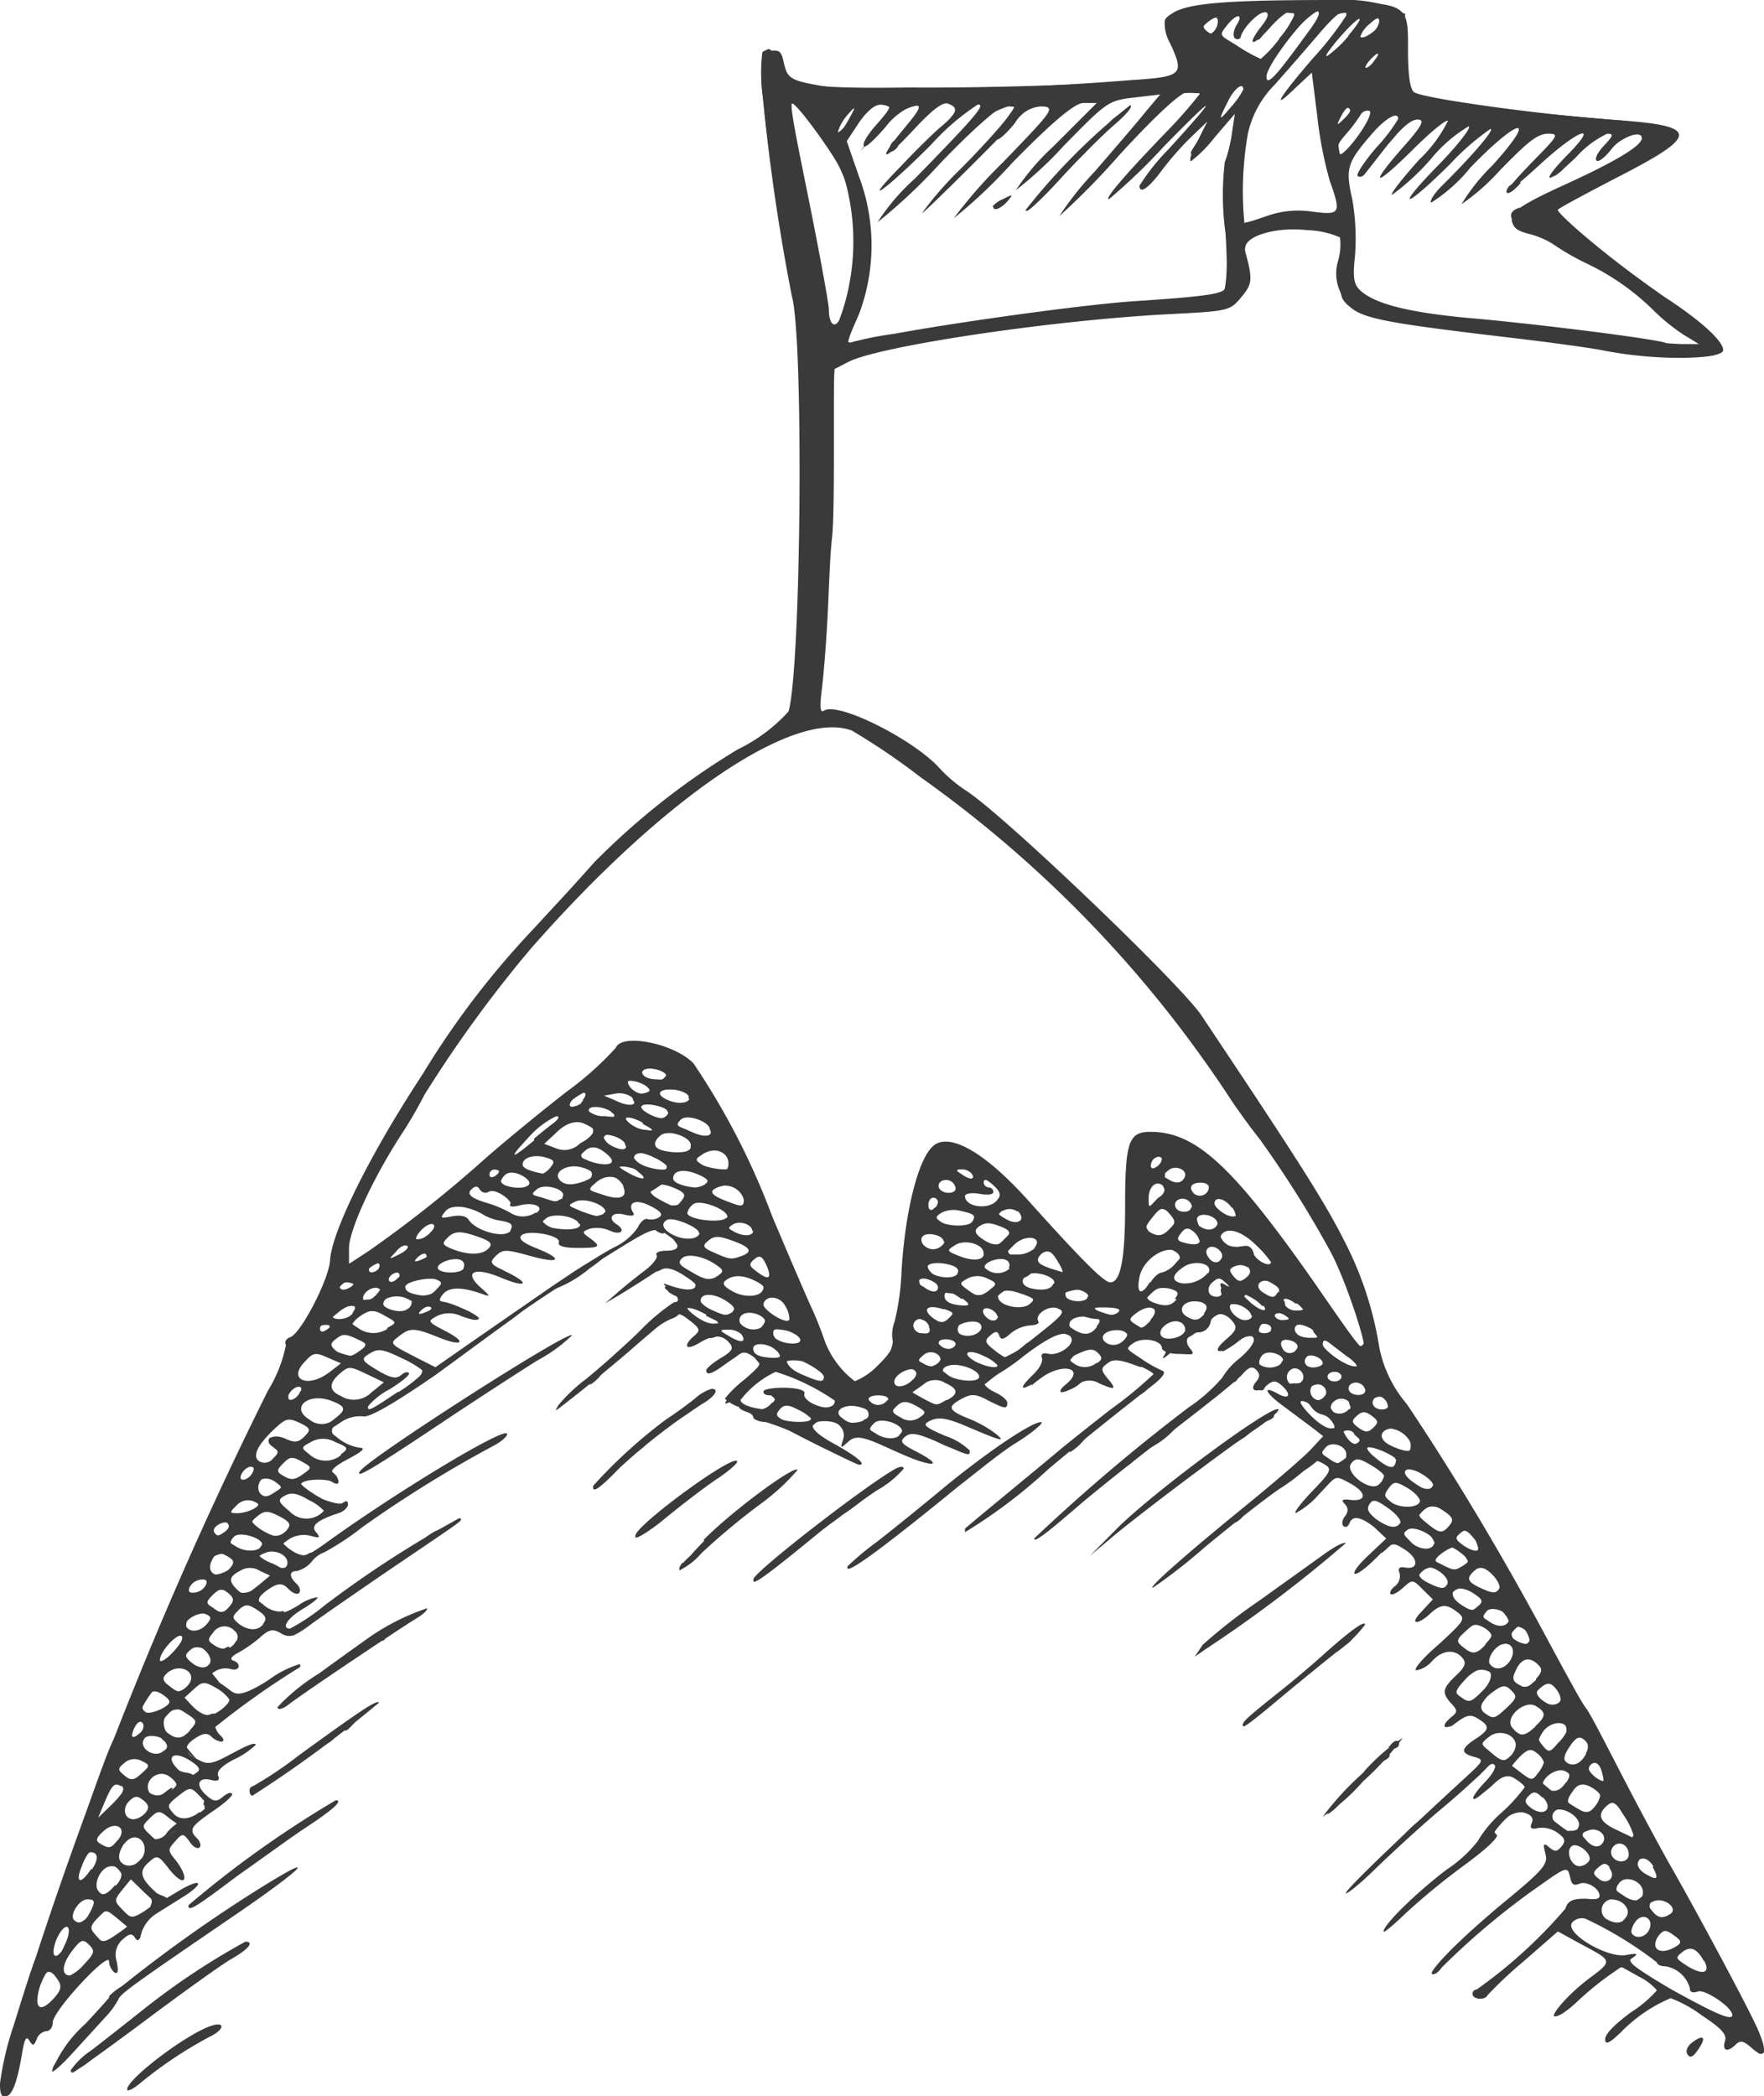 <svg id="_01" data-name="01" xmlns="http://www.w3.org/2000/svg" viewBox="0 0 80.87 96.08"><defs><style>.cls-1{fill:#3a3a3a;}</style></defs><path id="path2993" class="cls-1" d="M0,95.49a14,14,0,0,1,.63-2.66c.34-1.1.77-2.48,1-3.08a190.93,190.93,0,0,1,10.65-26,6.43,6.43,0,0,0,.83-2.1c-.08-.13,0-.29.2-.36.5-.19,1.77-2.66,1.82-3.51.07-1.32,1.83-4.87,4.25-8.55a39.2,39.2,0,0,1,5-6.57c1.17-1.25,2.45-2.66,2.85-3.12a33.52,33.52,0,0,1,6.61-5.2,7.54,7.54,0,0,0,2.31-1.73c.58-2,.7-17,.16-19a95.11,95.11,0,0,1-1.4-9.82c0-1.28,0-1.4.43-1.46s.49.07.6.57c.17.74.31.81,2.17,1.11a121.94,121.94,0,0,0,13.76-.34c2.35-.15,2.45-.25,1.75-1.73a1.81,1.81,0,0,1-.22-1c.22-.57,1.9-.8,6.06-.84,5.19,0,5.09-.09,5.09,2.21,0,1.1.09,1.77.27,1.91.36.29,6,1.06,9.22,1.28,3.85.26,3.89.68.24,2.56-1.47.76-2.76,1.45-2.86,1.55s2,2,4.89,4C78,14.71,79,15.64,79,16.05s-2.93.53-5.57,0c-.56-.11-2.32-.35-3.92-.54-7-.83-7.48-.94-8-2a2,2,0,0,1-.16-1.57,2.69,2.69,0,0,0,.08-1.06,4.08,4.08,0,0,0-1.49-.33c-1.59-.17-3,.31-2.86.95.36,1.32.34,1.51-.18,2.13s-.58.63-3.29.77c-5.33.27-13.31,1.46-14.72,2.19l-.66.34,0,3.18c0,1.74,0,3.81-.09,4.58s-.14,2.37-.2,3.56-.18,2.68-.26,3.32c-.11.85-.08,1.13.1,1,.66-.41,4.14,1.34,5.32,2.67a6.46,6.46,0,0,0,1.19,1C46.06,37.39,54,45,55.05,46.5c4.49,6.72,5.67,8.58,6.56,10.34a16,16,0,0,1,1.62,4.9,5.67,5.67,0,0,0,1.26,2.61c2.1,3.13,4.27,6.74,6.3,10.51,1.32,2.45,1.74,3.21,1.93,3.45s.87,1.58,1.73,3.24,1.89,3.56,2.27,4.21c1,1.76,3.42,6.23,3.88,7.29s.32,1.38-.32.8c-.34-.3-.5-.34-.7-.14-.38.38-.64.3-.5-.15.1-.3-.15-.58-1.06-1.18a5.87,5.87,0,0,0-1.43-.79,7,7,0,0,0-2.3,1.58c-.53.5-.7.57-.7.3s.53-.75,1.19-1.24a5.37,5.37,0,0,0,1.18-1,2.5,2.5,0,0,0-.81-.62l-.82-.46-.64.45a14.46,14.46,0,0,0-1.44,1.2c-.45.42-.88.69-1,.61s.62-1,1.69-1.79.92-.76-.61-1.59l-.91-.5-1.58,1.38a18.73,18.73,0,0,0-1.65,1.55c-.11.24-.68.19-.68-.06a.2.2,0,0,1,.19-.21,22.16,22.16,0,0,0,4.07-3.71c.1-.38.41-.5,1.19-.43.2,0,.37,0,.37-.16,0-.33-.58-.68-.91-.55s-.37,0-.45-.34c-.11-.45-.17-.43-1.37.42a34,34,0,0,0-4.51,3.77c-.16.24-.37.36-.45.28s.61-1,3.12-3.12c2-1.64,2.22-1.89,2.09-2.38s-.08-.51.18-.29.36.19.56-.05.16-.38-.2-.63a1.23,1.23,0,0,0-.88-.21c-.31.08-.39,0-.29-.22s0-.38-.34-.48c-.54-.17-1.7.72-1.27,1,.14.09-.45.65-1.46,1.39a32.12,32.12,0,0,0-2.72,2.23c-.56.54-1,.91-1,.82,0-.31,1.5-1.78,2.9-2.84a6,6,0,0,0,1.41-1.29,5.37,5.37,0,0,1,1.08-1.3,7.54,7.54,0,0,0,1.08-1.18c0-.06-.2-.24-.46-.4s-.53-.21-1.18.42c-.86.84-1,.6-.16-.28.32-.33.51-.67.42-.76s-.22-.06-.3.06-1,1-2.1,1.92-2.5,2.23-3.18,2.89-1.24,1.09-1.24,1,.93-1.11,5.49-5.3c.84-.77.86-.81.39-.94-.63-.17-.61-.38.06-.82s.67-.59.12-.93c-.34-.21-.51-.18-1,.18s-.8.23-.23-.25c.3-.24.3-.31,0-.63-.44-.49-.41-.68.22-1.28.42-.4.49-.57.29-.81-.35-.42-.92-.36-1.38.14a1.24,1.24,0,0,1-.72.43c-.18,0,.25-.53,1-1.17,1.24-1.14,1.27-1.19.85-1.51s-.69-.42-1.23.09-1,.53-.38-.11l.51-.55-.47-.46c-.45-.46-.47-.46-.9-.07-.25.22-.49.35-.56.29s0-.23.21-.38a.58.58,0,0,0,.19-.59c-.09-.22,0-.3.26-.25.62.11.62-.41,0-.81s-.58-.36-1.38.42c-.44.44-.86.74-.94.67s.23-.47.67-.87l.78-.74L63,70c-.63-.49-1-.55-1.14-.17-.06.15-.18.2-.27.12s-.06-.29.07-.45.18-.36,0-.55-.15-.25.25-.2c.74.09.77-.33,0-.75s-.61-.36-1.44.49a3.76,3.76,0,0,1-1.06.86c-.12,0,.22-.44.75-1,.79-.81.9-1,.64-1.18-.42-.27-.59-.27-.76,0a8.47,8.47,0,0,1-1.36,1.06c-.68.46-2.23,1.68-3.46,2.7a25.14,25.14,0,0,1-2.37,1.85c-.22,0,1.5-1.52,4.28-3.78,1.36-1.11,2.72-2.28,3-2.6l.53-.57-.46-.36-1.34-1c-.9-.65-1-1-.25-.57.52.28.61,0,.12-.42-.26-.22-.4-.21-.72.08s-.8.22-.42-.23c.18-.22.18-.36,0-.54s-.34-.13-.62.19-1.7,1.44-3.3,2.67-3.55,2.78-4.32,3.45c-1.45,1.25-1.94,1.61-1.94,1.42a85.39,85.39,0,0,1,7.07-6,7.65,7.65,0,0,0,1.56-1.38,3.19,3.19,0,0,1,.79-.88c.49-.42.73-.78.63-.94s-.3-.14-.71.18c-.79.62-1.3.55-.57-.08.52-.45.56-.57.31-.87-.39-.47-.9-.43-1,.09a.58.58,0,0,1-.5.43c-.51,0-.74.37-.44.73s.06.27-.52.26c-.42,0-.75-.13-.76-.26,0-.36-.85-.53-1.29-.25s-.32.28.31.71a6.23,6.23,0,0,0,1,.57c.19.06,0,.33-.53.73-1.72,1.33-3.72,2.95-4.72,3.8a23.8,23.8,0,0,1-3.8,2.87c0-.06,0-.13,0-.16s3.94-3.26,4.34-3.61c.2-.17,1.24-1,2.3-1.83a19.13,19.13,0,0,0,2-1.64c0-.07-.37-.28-.84-.46-.71-.28-.92-.29-1.24-.06s-.37.3,0,.74.38.55-.39.2a.93.93,0,0,0-1.11.13c-.62.41-.95.34-.43-.09.91-.75-.15-1-1.11-.31s-1.15.59-.41-.12c.29-.27.48-.61.42-.77s0-.26.28-.2c.49.12,1.25-.43,1.05-.75s-.73-.24-2.16.85a9.71,9.71,0,0,1-1.63,1.08c-.4,0-.2.36.33.6.3.14.54.35.54.47,0,.3-.12.28-.9-.12-.55-.29-.75-.3-1.18-.07-.69.37-.64.53.3.91a5.37,5.37,0,0,1,1.24.69c.5.41.29.36-1.35-.34-.87-.37-1.25-.43-1.62-.26s-.4.25.65.7a3,3,0,0,1,1.14.68c0,.26,0,.26-1.4-.36-1-.44-1.3-.49-1.56-.28s-.2.32.46.66c1.48.76.76.79-.9,0-1.39-.63-1.74-.72-2.08-.51s-.39.21-.27-.12-.18-.73-.88-.74c-.88,0-.73.41.34,1s1.58,1,1.22,1c-.07,0-1-.44-2.06-1a11.23,11.23,0,0,0-2.37-1c-.23,0-.43-.09-.43-.19s-.29-.31-.65-.46a1.7,1.7,0,0,1-.65-.38,5.18,5.18,0,0,1,.88-.86c.85-.74.86-.76.43-1.06s-.51-.26-1.16.24-1,.67-1,.38c0-.09.3-.34.66-.56.53-.31.61-.45.4-.69-.33-.4-.74-.39-1.39,0s-.74.1-.21-.34c.28-.24.25-.33-.22-.69s-.54-.42-1.13,0c-.32.25-.93.77-1.35,1.15-.7.62-2.29,1.93-3.33,2.73-.37.29-.39.29-.21,0a7.37,7.37,0,0,1,1.28-1.21c.59-.48,1.7-1.46,2.45-2.19a9.29,9.29,0,0,1,1.57-1.32c.3,0,.22-.25-.19-.58s-.35-.3.05-.17c1.18.41,1.55,0,.53-.62-.65-.39-.67-.38-1.46.13-.44.29-1.09.7-1.44.91l-.65.38.59-.51c.32-.28.88-.73,1.24-1s.6-.59.53-.7.13-.2.43-.2c.7,0,.71-.32,0-.77-.52-.34-.6-.31-2.86,1.11-2,1.26-3.73,2.39-4.49,3L20,63c-2,1.38-3.09,2-3.37,1.92a1.53,1.53,0,0,0-1,.27l-.58.38.5.39a2.08,2.08,0,0,0,.94.4c.29,0,.13.17-.52.51s-.85.56-.7.65a.54.54,0,0,1,.25.39c0,.14-.12.13-.32,0s-1.41-.14-1.41.16,1.67,1,1.92.82.24,0,.24.09-.17.29-.38.36c-1,.33-1.34.58-1.09.88s.16.28-.27.17a1.26,1.26,0,0,0-1,.19c-.42.3-.41.32.16.58s.69.2,1.73-.55c3.41-2.44,8.15-5.27,8.15-4.88,0,.13-.32.39-.7.58a56.24,56.24,0,0,0-5.94,3.69,11.94,11.94,0,0,1-1.74,1.15,1.31,1.31,0,0,0-.58.43,1.29,1.29,0,0,1-.68.43c-.36,0-.37.26,0,.6.14.14.18.32.1.41s-.31,0-.5-.2-.4-.32-.86,0c-.65.43-.64.67,0,1,.43.2.66.16,1.32-.23a2.05,2.05,0,0,1,.88-.38c.05.05-.25.29-.67.54-.71.42-1,.9-.58.9a9.81,9.81,0,0,0,1.59-1.07,49.52,49.52,0,0,1,6.18-4c.13.13.41-.08-3,2.23-1.6,1.09-3.32,2.28-3.81,2.64-.77.58-1,.64-1.37.42s-.55-.19-.94.16a6.08,6.08,0,0,1-1,.71c-.32.16-.43.31-.27.37.42.14.31.52-.11.39a.94.94,0,0,0-.7.1c-.29.19-.29.24,0,.41s.51.34.74.51.54.23,1.71-.52a4.64,4.64,0,0,1,1.41-.72.09.09,0,0,1,0,.15,37.1,37.1,0,0,0-3.86,2.73.82.82,0,0,0,.26.41c.14.14.16.26,0,.26a.8.8,0,0,1-.45-.24c-.17-.16-.36-.15-.69.06-.6.37-.58.69.08,1,.48.26.65.22,1.65-.32.61-.33,1-.49,1-.35a3.59,3.59,0,0,1-1,.67c-.55.29-.8.54-.72.74s0,.28-.31.2c-.6-.16-.75.23-.25.68.35.32.48.33.75.11s.39-.23.45-.16-.32.42-.87.79c-1.05.73-1.13.86-.73,1.26.14.14.19.33.11.41s-.29,0-.46-.27c-.29-.39-.33-.39-.67,0s-.34.39.09.94c.25.32.4.68.32.8s-.37-.09-.67-.47c-.51-.65-.55-.67-.94-.32S6.37,86,7,86.6l.51.48.79-.47c1-.57,1.05-.26.09.34l-1.23.77a1.64,1.64,0,0,0-.67.86c-.09.37-.17.44-.3.24s-.25-.21-.57.08a.93.93,0,0,0-.27,1c.09.47.06.61-.12.5A.73.73,0,0,1,5,89.9c0-.5-2.58,2.27-2.58,2.8,0,.22-.13.4-.3.4a.57.57,0,0,0-.44.37c-.12.31-.18.32-.33.07s-.23-.06-.33.54c-.22,1.3-.43,1.9-.71,2S0,95.91,0,95.49Zm79.42-3.14c0-.33-1.24-1.17-1.56-1.07s-.39,0-.39-.15a1.39,1.39,0,0,0-1.11-1c-.22,0-.4-.08-.4-.18a17.26,17.26,0,0,0-3.27-2,.58.58,0,0,0-.61.17c-.39.46,1.6,1.66,2.48,1.49.48-.09.56-.06.33.1s-.52.15,1.72,1.47C78.69,92.33,79.42,92.65,79.42,92.35ZM2.49,91.57c.3-.33.35-.53.18-.79-.39-.62-.63-.52-.87.37S1.82,92.32,2.49,91.57ZM3.89,90c.45-.48.47-.58.19-.86s-.38-.25-.81.33-.47,1.08-.06,1.08A2.08,2.08,0,0,0,3.89,90Zm74.23-.1c-.32-.59-.62-.72-1-.42s-.24.32.27.66C78.09,90.55,78.43,90.44,78.12,89.86ZM3,89.08c.27-.59.17-1-.16-.61s-.51,1.18-.29,1.18S2.85,89.39,3,89.08Zm73.84.14c.27-.18.26-.25-.1-.51s-.46-.27-.69,0C75.6,89.35,76.13,89.66,76.83,89.22ZM5.35,88.66l.49-.34-.49-.41c-.49-.4-.5-.4-.88,0s-.32.53-.13.75C4.65,89.08,4.76,89.07,5.35,88.66Zm70.27-.24c.2-.51-.33-.77-.65-.33-.14.2-.22.44-.16.53C75,88.91,75.48,88.79,75.62,88.42Zm-71.53-.7c.3-.56.28-.66-.09-.66s-.82.72-.61.94S3.86,88.15,4.09,87.72Zm70.51.07c.13-.35-.25-.73-.75-.73a.5.5,0,0,0-.24.88C74.07,88.23,74.45,88.17,74.6,87.79ZM6.65,87.58l.49-.35-.59-.55L6,86.14l-.4.49c-.37.46-.37.51,0,.89S6,88,6.65,87.58Zm69.92.15c.39-.25-.26-.77-.74-.59-.28.11-.3.2-.08.46S76.17,88,76.57,87.73Zm-1.25-1c0-.49-.77-.8-1.07-.44s-.15.37.23.63S75.32,87.21,75.32,86.73Zm-70-.31c.41-.44.3-.88-.2-.88s-.83.79-.64,1.09S4.85,86.89,5.27,86.42Zm68.49-.82c-.18-.22-.29-.22-.54,0s-.27.3.07.55S74.14,86.05,73.76,85.6Zm-69.59.08c.32-.48.28-.78-.08-.78-.09,0-.26.29-.39.64C3.43,86.32,3.7,86.4,4.17,85.68Zm71.59-.12c-.27-.5-.58-.58-.72-.18-.05.15.11.39.36.52C76,86.22,76.06,86.13,75.76,85.56ZM6.47,85.22c.32-.39.14-1-.3-1s-.85.78-.66,1.08S6.17,85.59,6.47,85.22Zm66.38.08c.19-.31-.57-.91-.82-.66s0,.9.38.9A.58.58,0,0,0,72.85,85.3ZM74.67,85c0-.42-.42-.65-.69-.38a.39.39,0,0,0-.08.45C74.11,85.44,74.67,85.38,74.67,85ZM5.4,84.35c.47-.56-.1-.92-.65-.42-.34.3-.38.44-.17.57C5,84.75,5.09,84.73,5.4,84.35Zm68.09.1c.21-.34-.24-.71-.67-.55s-.31.2-.09.46S73.29,84.77,73.49,84.45ZM7.76,83.34c-.45-.37-.51-.37-.89,0s-.37.39,0,.75.38.36.89,0l.54-.36Zm67.12.75a3.32,3.32,0,0,0-.44-.88c-.36-.6-.49-.68-.75-.46-.49.41-.38.75.39,1.11l.75.36S74.88,84.18,74.88,84.09Zm-2.51-.36c.17-.44-.8-1-1.13-.71s-.13.34.24.63C72.08,84.11,72.22,84.12,72.37,83.73Zm-65.7-.64c.18-.22.16-.36-.1-.57s-.39-.23-.67.06-.23.81.24.81A.88.88,0,0,0,6.67,83.09Zm2.49,0c.42-.31.42-.32,0-.76s-.45-.43-1,0-.47.47-.23.77S8.61,83.47,9.16,83.05Zm-3.6-1.21c-.31-.19-.42-.09-.79.79l-.27.65.66-.64C5.64,82.19,5.75,82,5.56,81.84Zm65.16.53c-.29-.3-.42-.32-.64-.09s-.18.33.15.58C70.82,83.29,71.23,82.88,70.72,82.37Zm2.65-.1c0-.09-.21-.28-.46-.41s-.52-.19-.76.14c-.39.53-.37.64.2.9.38.18.54.15.75-.12A1.15,1.15,0,0,0,73.37,82.27Zm-65.28-.5c0-.1-.17-.28-.37-.41-.55-.34-1.23.34-.82.83.25.3.34.3.74,0S8.09,81.86,8.09,81.77Zm63.71-.09c.21-.34.2-.44-.09-.55-.46-.17-1.26.54-.88.78S71.52,82.12,71.8,81.68Zm-65.3-1a.69.69,0,0,0-.8.09c-.31.26-.31.31,0,.57s.45.22.79-.09S6.93,80.91,6.5,80.72Zm64.28.06a.89.89,0,0,0-.32-.42c-.27-.22-.41-.2-.77.13l-.44.4.5.38c.46.35.51.35.76,0A1.39,1.39,0,0,0,70.78,80.78Zm2.66.45c-.12-.46-.39-.56-.6-.23-.09.15.36.59.68.65A2.21,2.21,0,0,0,73.44,81.23ZM9,81.26c.22-.14.15-.27-.27-.55-.71-.46-1.15-.24-.64.32S8.62,81.52,9,81.26Zm63.7-.88c.15-.29.13-.47-.08-.64s-.37-.12-.66.32-.32.61-.1.75S72.44,80.91,72.72,80.38ZM69.49,80c0-.5-.75-.76-1.21-.4s-.39.33.1.75.59.38.81.19A.83.83,0,0,0,69.49,80Zm-62-.22c-.32-.39-.76-.38-.92,0s.52.81.89.5C7.71,80.15,7.71,80,7.53,79.8Zm64.33-.51c0-.39-.63-.38-1,0s-.33.46-.08.76.32.31.68-.13A1.86,1.86,0,0,0,71.86,79.29ZM6.55,79c-.08-.13-.2-.1-.32.08-.29.47-.22.7.13.4C6.54,79.36,6.63,79.14,6.55,79Zm2.16.3c.35-.38.34-.43-.15-.75s-.55-.31-.93.1-.38.45,0,.74S8.28,79.8,8.71,79.32Zm61.68-.18c.5-.45.5-.65,0-.93s-1.44.54-1.06,1S69.91,79.58,70.39,79.14ZM10.51,77.89a1.86,1.86,0,0,0-.64-.54c-.51-.29-.6-.28-1,.09l-.45.41.47.5c.45.48.48.48,1.08.13C10.3,78.28,10.55,78,10.51,77.89Zm58.76-.42c-.28-.27-.4-.25-1,.21s-.64.52-.22.83.48.27,1-.21S69.55,77.74,69.27,77.47ZM7.77,78c0-.09-.19-.26-.42-.39s-.47-.14-.67.24-.19.5,0,.63S7.77,78.24,7.77,78ZM71.52,78c.06-.1,0-.36-.18-.58s-.34-.36-.66-.1-.34.32,0,.59S71.36,78.28,71.52,78ZM68,77.47c.49-.52.46-1-.06-1a1.81,1.81,0,0,0-.8.55c-.43.47-.46.58-.19.75C67.36,78.07,67.42,78.05,68,77.47ZM8.62,77.25c.51-.62-.44-1.09-1-.52-.19.19-.16.32.12.53C8.2,77.63,8.31,77.63,8.62,77.25Zm61.8-.3c.28-.3.3-.45.1-.64-.38-.39-.77-.31-1,.2-.19.36-.18.5,0,.64C69.93,77.41,70,77.39,70.42,77Zm-60.8-.71c.08-.13,0-.38-.2-.57s-.39-.29-.67-.06-.3.31,0,.57S9.43,76.55,9.62,76.24Zm59.64-.17c.34-.64-.24-1-.73-.47-.21.23-.31.53-.24.65C68.52,76.61,69,76.52,69.26,76.07ZM8.33,75c-.18-.18-1,.7-1,1.09,0,.13.26,0,.58-.34S8.43,75.12,8.33,75Zm59.76.37c.38-.42.38-.45,0-.74s-.47-.25-.9.14-.45.47-.1.74S67.63,75.9,68.09,75.4Zm-57.33-.07a.34.34,0,0,0,0-.54.62.62,0,0,0-1,.09c-.24.28-.23.37,0,.53C10.16,75.69,10.48,75.66,10.76,75.33Zm59.37-.09a1.25,1.25,0,0,0-.2-.48c-.17-.27-.26-.27-.48-.05s-.22.32,0,.48S70.14,75.46,70.13,75.24ZM9.49,74.43c.22-.26.2-.34-.08-.45s-1.05.29-.87.58S9.2,74.79,9.49,74.43Zm2.57,0c.19-.23.14-.37-.26-.63s-.55-.31-.86,0-.32.36,0,.62S11.76,74.82,12.06,74.46Zm57.1-.13c.2-.33-.75-.74-1-.45s-.16.3.08.45C68.61,74.59,69,74.59,69.16,74.33ZM10.55,73.6c.19-.23.17-.37-.09-.58s-.4-.22-.71.09-.32.39,0,.57C10.15,74,10.26,73.94,10.55,73.6Zm57.08-.51a1.46,1.46,0,0,0-.65-.28c-.5,0-.52.4,0,.74s.54.27.77.08S68,73.33,67.63,73.09ZM9.45,72.63c.06-.19,0-.26-.29-.22a.67.67,0,0,0-.48.37c-.06.18,0,.26.29.21A.66.66,0,0,0,9.45,72.63Zm2.44,0,.49-.41L11.91,72a.84.84,0,0,0-.9,0c-.5.26-.54.45-.18.82S11.3,73.1,11.89,72.63Zm56.84.19c.07-.11-.08-.41-.33-.66s-.51-.4-.76-.2c-.43.36-.39.53.18.8S68.57,73.07,68.73,72.82Zm-2.39-.19c.19-.31-.64-.92-1-.77s-.44.41.13.69S66.2,72.86,66.34,72.63Zm-55.78-.77c.21-.25.17-.36-.18-.55s-.48-.15-.65.18C9.37,72.15,10.06,72.46,10.56,71.86Zm2.62-.23c0-.36-.57-.63-1-.46s-.37.19.13.46S13.16,72,13.18,71.63Zm53.93.11c.28-.18.27-.25-.1-.53-.54-.41-.64-.41-1,0s-.17.35.14.53C66.67,72,66.71,72,67.11,71.74ZM12,70.87c.2-.32-1-.72-1.28-.43s-.14.29.09.44C11.22,71.14,11.81,71.14,12,70.87Zm53.77-.12c.11-.31-.9-.84-1.22-.64s-.14.27.13.57S65.62,71.15,65.75,70.75Zm2,.21a2.18,2.18,0,0,0-.23-.55c-.19-.36-.28-.38-.56-.16s-.28.3.06.55S67.76,71.17,67.76,71ZM10.48,69.84c-.19-.19-.8.16-.66.39s.24.15.46,0S10.54,69.9,10.48,69.84Zm2.67.29c.21-.25.15-.37-.35-.63s-.68-.27-1,0-.36.3.1.62S12.82,70.53,13.15,70.13Zm53.31-.22c.2-.25.14-.38-.3-.67s-.61-.32-.9-.08-.28.32.17.67C66,70.3,66.13,70.31,66.46,69.91Zm-2.27-.1c.07-.11-.18-.42-.55-.68-.55-.39-.7-.43-.86-.18s0,.42.29.67C63.61,70,64,70.11,64.19,69.81Zm-49.34-.56a2.14,2.14,0,0,0-.67-.48c-.55-.33-.83-.38-1.13-.21s-.35.25.22.71A1.07,1.07,0,0,0,14.85,69.25Zm-3.2-.1c.27-.17.26-.22-.07-.35a.7.7,0,0,0-.74.21c-.33.32-.33.35.07.35A1.82,1.82,0,0,0,11.65,69.15Zm53.45-.34c0-.12-.2-.38-.55-.59-.55-.33-.65-.33-.89,0s-.2.38.13.64S65,69.16,65.1,68.81Zm-52.47-.88c-.52-.38-1.13,0-.74.48.18.22.34.24.69,0S13,68.21,12.63,67.93Zm50.82-.28c0-.08-.28-.31-.63-.51-.52-.31-.66-.32-.87-.07-.33.41.81,1.29,1.23,1A.71.71,0,0,0,63.45,67.65Zm2.24.45c.06-.09-.17-.34-.51-.54-.75-.44-1.09-.11-.39.38C65.33,68.32,65.53,68.36,65.69,68.1Zm-54.08-.67c.06-.16,0-.24-.19-.19a.66.66,0,0,0-.37.38c-.06.16,0,.24.19.19A.66.66,0,0,0,11.61,67.43Zm2.31.12c.39-.28.38-.3-.09-.56s-.56-.2-.85.09-.32.38,0,.56S13.44,67.9,13.92,67.55ZM64.09,67c0-.2-1-.68-1.35-.66-.15,0,0,.24.37.52C63.7,67.35,64.09,67.41,64.09,67Zm-51.55-.66c-.53-.32-.07-.67.53-.4.44.2.61.18.89-.1s.31-.37-.22-.62-.64-.2-1.14.26c-.81.76-1.06,1.29-.7,1.51a.49.49,0,0,0,.62-.14C12.79,66.59,12.79,66.51,12.54,66.35Zm49.18.32c0-.39-.66-.62-.95-.32s-.12.32.17.53C61.39,67.21,61.72,67.12,61.72,66.67Zm-46.09,0c.37-.27.35-.31-.26-.56a1.12,1.12,0,0,0-1.12,0c-.45.24-.46.26-.08.55A1.1,1.1,0,0,0,15.63,66.7Zm49.11-.35a1.17,1.17,0,0,0-1-.83c-.53.1-.53.51,0,.77S64.74,66.61,64.74,66.35Zm-2.67-.62c-.19-.19-.4-.27-.48-.19s.35.82.61.66S62.27,65.93,62.07,65.73Zm-20.74,0c.21-.35-.93-.78-1.25-.46s-.19.31.06.47C40.56,66,41.16,66,41.33,65.69Zm21.56-.79c-.29-.22-.45-.22-.69,0s-.25.3.08.54.45.22.68,0S63.21,65.13,62.89,64.9Zm-1.82.25a.8.8,0,0,0-.49-.32.87.87,0,0,1-.49-.38c-.15-.21-.36-.3-.46-.2s.91,1.22,1.37,1.22C61.28,65.47,61.29,65.42,61.07,65.15ZM15.38,65c.51-.39.47-.54-.19-.79-1.06-.4-1.91.32-1,.86A.87.87,0,0,0,15.38,65ZM37.17,65a2.33,2.33,0,0,0-.61-.4c-.42-.22-.62-.23-.81,0s-.17.3.08.45S37.28,65.25,37.17,65Zm2.41.09c.51-.2.42-.45-.23-.61s-1.22.21-.72.53A.81.81,0,0,0,39.58,65.13ZM42,64.44c-.44-.23-.62-.24-.88,0s-.26.3.17.53a.75.75,0,0,0,.87,0C42.48,64.75,42.47,64.71,42,64.44Zm19.88.15c.21-.34-.37-.65-.7-.37a.38.38,0,0,0-.16.42A.56.56,0,0,0,61.84,64.59Zm-43.6-.79a6.59,6.59,0,0,0,1.17-.92,4.44,4.44,0,0,0-1-.61c-.9-.44-1.11-.47-1.5-.23s-.43.3.34.76c.58.35.87.42,1.07.25s.33-.18.39-.11-.33.39-.87.73a3.31,3.31,0,0,0-1,.78C16.83,64.73,17,64.63,18.24,63.8Zm17.15.49c.22-.27.21-.33-.08-.33s-.35-.08-.35-.18.44-.18,1-.17.94.12.88.27.15.36.45.49c.53.24.94.17.94-.17a9.92,9.92,0,0,0-2.71-1.32,4.4,4.4,0,0,0-1.61,1.29c0,.18.43.36,1,.42A.77.77,0,0,0,35.39,64.29Zm28.27.12a.45.45,0,0,0-.65-.34.25.25,0,0,0-.09.34C63.08,64.67,63.66,64.67,63.66,64.41Zm-23-.23c.08-.12-.11-.22-.43-.22s-.51.1-.43.22a.54.54,0,0,0,.43.22A.55.55,0,0,0,40.68,64.18Zm2.71,0c.55-.29.53-.52-.1-.8a.82.82,0,0,0-1,.1l-.49.34.51.29C43,64.45,42.89,64.44,43.39,64.17Zm-29.62-.41c.06-.16,0-.24-.19-.19a.71.71,0,0,0-.38.38c0,.16,0,.24.19.19A.65.65,0,0,0,13.77,63.76Zm3.31,0,.5-.41-.8-.38c-.77-.37-.82-.37-1.24,0s-.55.73.05,1A1.14,1.14,0,0,0,17.08,63.77Zm43.68.17c.19-.3-.37-.67-.63-.42a.42.42,0,0,0,.3.66A.49.49,0,0,0,60.76,63.94Zm1.82-.18a.44.44,0,0,0-.65-.33.24.24,0,0,0-.09.33C62,64,62.58,64,62.58,63.76Zm-20.73-.53c.18-.22.19-.35,0-.45S41,63,41,63.34,41.57,63.56,41.85,63.23Zm17.83.07c.22-.36-.28-.77-.57-.48a.41.41,0,0,0,.24.71A.47.47,0,0,0,59.68,63.3ZM15.1,62.9l.53-.41L15,62.22c-.53-.24-.65-.22-1,.17C13.15,63.23,14.1,63.66,15.1,62.9Zm22.67.21c0-.23-1.12-.87-1.5-.87s-.2.47.47.75C37.59,63.36,37.77,63.38,37.77,63.11Zm2.49-.54c.5-.48.75-.88.67-1.08a1.63,1.63,0,0,1,.08-.9,11.6,11.6,0,0,0,.32-2.31c.17-2.86.8-5.29,1.51-5.8s2.23.24,4.33,2.58c2.46,2.74,3.45,3.72,3.73,3.72.47,0,.68-1.07.68-3.45,0-3,.16-3.45,1.16-3.45,2.08,0,3.76,1.55,7.51,6.9,2.07,3,2.15,3.07,2.27,2.95s-.8-3-1.52-4.35a49,49,0,0,0-3.26-5.18c-.38-.47-.94-1.25-1.26-1.72A55,55,0,0,0,42.21,35.63a31.13,31.13,0,0,0-3.15-2.14c-2.62-1-8.59,3-14.73,10a57.88,57.88,0,0,0-4.87,6.69,20.08,20.08,0,0,1-1,1.73C17.09,54,16,56.4,16,57.21v.72l.92-.6a57,57,0,0,0,5.34-4.24c.89-.78,2.57-2.16,3.73-3.06a14.71,14.71,0,0,0,2.24-2c.26-.69,2.7-.2,3.57.72a33.47,33.47,0,0,1,3.6,7c.63,1.49,1.42,3.34,1.77,4.12a15.34,15.34,0,0,1,.63,1.57,4.14,4.14,0,0,0,1.39,1.87A3.08,3.08,0,0,0,40.26,62.57Zm4.63.53c0-.32-1-.66-1.43-.5s-.32.17,0,.43S44.89,63.41,44.89,63.1Zm16.61,0c0-.12-.14-.22-.32-.22s-.32.1-.32.22.14.22.32.22S61.5,63.22,61.5,63.1ZM25.25,59c1.13-.77,2.44-1.59,2.91-1.83a2.68,2.68,0,0,0,1.08-.91c.12-.26.32-.43.45-.38a.7.7,0,0,0,.52-.08c.2-.13.1-.27-.39-.52-.65-.34-1.09-.18-.79.31.09.14-.06.17-.42.08-.55-.14-.78.17-.34.45s.19.52-.31.29a1.44,1.44,0,0,0-.92-.09c-.37.14-.37.17,0,.43.54.4.49.45-.57.45-.61,0-.91-.09-.85-.25.13-.32-1.42-.61-1.72-.32-.14.15.07.34.68.58,1.29.52,1.1.74-.3.35-1.09-.3-1.23-.3-1.54,0s-.29.38.44.72c1.15.55,1,.79-.22.28s-1.73-.26-.92.46c.44.39.46.43.09.3-.94-.34-1.54-.34-1.82,0-.16.18-.19.34-.07.34.39,0,1.83.67,1.71.79s-.43,0-.8-.12a1.26,1.26,0,0,0-1.13,0c-.43.23-.41.26.36.66,1.06.54.84.76-.3.3s-1.31-.43-1.84,0c-.38.28-.33.33.66.84l1.06.54,1.62-1.13Zm17.82,3.46c.21-.35-.38-.65-.72-.36s-.24.27,0,.41S42.89,62.71,43.07,62.43Zm2.68.14a1.78,1.78,0,0,0-.62-.43c-.74-.38-1.12-.16-.41.24C45.22,62.66,45.75,62.75,45.75,62.57Zm4.53-.11c.25-.16.27-.26.06-.47s-.39-.2-.85,0-.53.31-.28.46A.84.84,0,0,0,50.28,62.46Zm8.52,0c.22-.35-.67-.69-.94-.36-.13.16-.17.35-.09.43A.87.87,0,0,0,58.8,62.46Zm1.84,0c0-.25-.56-.47-.73-.3s-.12.49.3.49C60.45,62.67,60.64,62.58,60.64,62.48Zm1.16-.28-.89-.68c-.18-.13-.27-.1-.27.1s1,1,1.49,1C62.29,62.66,62.15,62.46,61.8,62.2Zm-45.32-.28c.4-.3.39-.32-.15-.57s-.64-.2-.91,0-.32.31,0,.57S16,62.3,16.48,61.92Zm19.13,0c-.3-.35-1.08-.44-1.08-.12s.38.41.94.43C35.81,62.23,35.83,62.18,35.61,61.91Zm11.49-.37c1.7-1.33,1.79-1.43,1.38-1.59s-1.06.29-.88.59c.07.1-.1.19-.36.19a1.64,1.64,0,0,0-.91.37c-.32.29-.45.31-.52.1s-.17-.22-.42,0-.25.32.18.65a3.72,3.72,0,0,0,.57.39A7.41,7.41,0,0,0,47.1,61.54Zm12.36.26c.07-.11,0-.27-.22-.35-.41-.15-.64,0-.44.34A.36.36,0,0,0,59.46,61.8Zm-15.65-.21c0-.12-.2-.22-.45-.22s-.38.1-.31.22a.59.59,0,0,0,.45.22C43.67,61.81,43.81,61.71,43.81,61.59Zm7.85-.47c-.16-.26-.9-.21-1.07.06s.36.62.79.35C51.59,61.4,51.72,61.21,51.66,61.12ZM34,61.17a.85.85,0,0,0-.62-.22c-.45,0-.45,0,.07.31S34.23,61.54,34,61.17Zm2.69.26c0-.29-1.07-.68-1.22-.44a.33.33,0,0,0,.16.41C36,61.63,36.69,61.65,36.69,61.43Zm8.23-.76c-.23-.23-1.11,0-1.11.27,0,.1.17.23.38.27C44.68,61.32,45.19,60.94,44.92,60.67Zm9.41.33a.37.37,0,0,0-.26-.41c-.39-.15-1,.3-.85.61S54.22,61.33,54.33,61Zm5.88,0c-.29-.35-.86-.44-.86-.14s.26.46.71.46S60.43,61.32,60.21,61.05Zm-45.1-.23s-.1-.09-.22-.09a.22.22,0,0,0-.22.23c0,.12.1.16.22.09S15.11,60.87,15.11,60.82Zm2.64.1c.45-.25.45-.25-.07-.54s-.65-.36-1.17,0-.38.35-.11.53A1.19,1.19,0,0,0,17.75,60.92Zm24.84-.09a.52.52,0,0,0-.42-.32.31.31,0,0,0-.3.32.39.39,0,0,0,.42.33C42.58,61.16,42.68,61.06,42.59,60.83Zm7.69,0c.17-.19.18-.32,0-.32a2.15,2.15,0,0,1-.52-.1.81.81,0,0,0-.61.1c-.28.19-.28.24,0,.43C49.66,61.24,50,61.21,50.28,60.83Zm8,.11c0-.12-.15-.21-.33-.21s-.32.09-.32.21.15.22.32.22S58.27,61.06,58.27,60.94Zm-23.21-.2c.18-.29-.6-.67-1-.45a.31.31,0,0,0-.14.41A.79.79,0,0,0,35.06,60.74Zm17.68-.2c.48-.53,0-.77-.63-.32-.36.26-.38.34-.1.51l.34.21A5,5,0,0,0,52.74,60.54Zm-20.37-.23c-.41-.23-.8-.36-.86-.3s.7.72,1.17.71S33,60.62,32.37,60.31ZM36,59.86c-.24-.45-.87-.52-1-.1-.08.25,1.08,1,1.19.72A1.23,1.23,0,0,0,36,59.86Zm7.24.15c-.73-.24-1,0-.46.41.32.23.48.24.72,0S43.76,60.17,43.28,60Zm-27.09.18c.16-.2.18-.33,0-.33-.4,0-.91.26-.91.46S15.89,60.54,16.19,60.19Zm29.56.13c0-.11-.15-.25-.32-.32-.33-.12-.44.11-.18.37S45.75,60.54,45.75,60.32Zm9.47-.1c.28-.34.11-.57-.43-.57s-.75.43-.38.67S54.94,60.56,55.22,60.22Zm2.18.08c0-.27-.76-.68-.94-.5s.29.71.65.71C57.27,60.51,57.4,60.42,57.4,60.3Zm1.73.13s-.15-.14-.32-.21-.33,0-.33.08.15.21.33.21S59.13,60.47,59.13,60.43Zm-40.26-.81a1.13,1.13,0,0,0-1.28,0c-.2.31.8.65,1.13.38A.36.36,0,0,0,18.87,59.62Zm.88.29c-.06-.07-.24,0-.39.14s-.18.24.13.12S19.82,60,19.75,59.91Zm13.86.21c.18-.12.07-.28-.38-.55s-1.07-.33-1.07.06c0,.09.21.27.48.4C33.25,60.32,33.28,60.33,33.61,60.12Zm17.7,0c.15-.1-.06-.18-.54-.19s-.71,0-.38.16C51,60.32,51,60.32,51.31,60.12Zm-4.41-.8c-.67-.28-1.21-.19-1.09.19s1.08.54,1.41.28S47.37,59.52,46.9,59.32Zm11,.54a1.88,1.88,0,0,0-.6-.44c-.45-.22-.45-.2,0,.22S58.16,60.21,57.94,59.86Zm1.53-.11c-.44-.33-.69-.28-.46.1a.61.61,0,0,0,.51.22C59.84,60.07,59.84,60,59.47,59.75Zm-15.33-.22c-.47-.36-.76-.4-.76-.12s.38.41.86.43C44.48,59.85,44.46,59.77,44.14,59.53Zm9.8,0c.2-.25.17-.33-.16-.44-.74-.23-1.54.32-.85.6C53.41,59.91,53.68,59.87,53.94,59.56ZM17.29,59.3c.25-.3.23-.34-.12-.27a.67.67,0,0,0-.5.35C16.54,59.76,16.94,59.71,17.29,59.3ZM35,59c0-.09-.28-.26-.61-.39s-.71-.17-1,0-.33.3.23.6S35,59.45,35,59Zm14.89.42c0-.25-.83-.47-1-.25a.26.26,0,0,0,0,.3C49.13,59.72,49.85,59.68,49.85,59.46ZM20,59.11c.29-.29.29-.34,0-.46s-1.42.08-1.42.34.37.34.93.42A.88.88,0,0,0,20,59.11Zm25.38,0c.35-.26.34-.3-.12-.51a1,1,0,0,0-.9,0c-.39.22-.39.23,0,.52S44.9,59.49,45.37,59.13ZM56,59.07c-.1-.26-.06-.31.17-.18s.25.12,0-.11-.32-.23-.59,0-.25.66.21.66C56,59.43,56.05,59.3,56,59.07Zm2.62.16c.07-.12-.06-.31-.29-.44-.51-.27-.9.15-.43.45S58.43,59.48,58.58,59.23Zm-42.39-.36s-.15-.09-.33-.09-.32.1-.32.21.14.16.32.09S16.19,58.92,16.19,58.87ZM43,59c0-.24-.67-.51-.84-.34s0,.22.19.33C42.71,59.26,43,59.27,43,59Zm5.33-.17c.1-.3-.87-.61-1.22-.4s-.28.51.15.62S48.19,59.14,48.28,58.85Zm4.43-.07c.14-.23.37-.43.5-.43a1.24,1.24,0,0,0,.63-.42c.37-.41.37-.44,0-.58-.58-.22-1.5.45-1.65,1.2S52.31,59.43,52.71,58.78Zm2.64-.41c.25-.41-.6-.63-1.12-.29s-.63.64-.12.76A1.37,1.37,0,0,0,55.35,58.37Zm-37.11.2c.07-.12,0-.22-.09-.22a.49.49,0,0,0-.35.22c-.07.12,0,.21.09.21A.47.47,0,0,0,18.24,58.57ZM32.86,58c-.55-.41-1.35-.57-1.6-.32s0,.36.49.65.77.39,1.09.19S33.22,58.23,32.86,58Zm24.35.1a.61.61,0,0,0-.57-.07c-.3.12-.31.2-.09.47s.33.26.57.07S57.35,58.21,57.21,58.07ZM35.14,58c-.2-.43-.31-.49-.56-.28s-.25.3.08.54C35.24,58.71,35.41,58.63,35.14,58Zm8.76.35c.07-.11,0-.26-.22-.33-.51-.19-1.17-.16-1.17.07C42.51,58.51,43.69,58.72,43.9,58.38Zm-26.53-.24c.08-.12,0-.22-.08-.22a.47.47,0,0,0-.35.22c-.07.12,0,.21.08.21A.46.46,0,0,0,17.37,58.14Zm3.88,0a.25.25,0,0,0-.1-.34c-.28-.17-1.08.08-1.08.34S21.09,58.41,21.25,58.15Zm25,0a.25.25,0,0,0-.1-.34c-.3-.19-1.11.1-1,.34A.82.82,0,0,0,46.28,58.15Zm2.28-.22c-.32-.59-.56-.7-.85-.35s.07.49,1,.76C48.76,58.35,48.69,58.16,48.56,57.93Zm-29-.4c-.07-.07-.24,0-.39.15s-.19.24.12.12S19.6,57.6,19.54,57.53Zm25.56-.06c0-.4-.84-.64-1.28-.37s-.41.28.16.51S45.1,57.8,45.1,57.47ZM56,57.68c.16-.26-.32-.66-.59-.49s0,.73.26.73A.49.49,0,0,0,56,57.68Zm2.25.15a4.54,4.54,0,0,0-.67-.76c-.65-.65-1.35-.85-1.59-.46s.5.63,1,.51c.25-.06.42.06.49.35S58.27,58.15,58.27,57.83Zm-39.59-.72c-.07-.07-.3,0-.5.26-.36.37-.35.37.13.13C18.59,57.36,18.75,57.18,18.68,57.11ZM34,57.57c.53-.2.41-.4-.42-.7-.63-.23-.83-.23-1.11,0s-.27.32.28.55C33.46,57.74,33.53,57.74,34,57.57ZM22.42,57.2c.19-.23,0-.34-.65-.56s-.94-.21-1.23.07-.28.35.19.54C21.49,57.55,22.14,57.53,22.42,57.2Zm25,0c.43-.52-.42-.65-.93-.14l-.44.44h.56A1.17,1.17,0,0,0,47.46,57.19Zm-4.15-.27c0-.13-.16-.29-.46-.34-.53-.11-.75.21-.4.56A.61.61,0,0,0,43.31,56.92Zm2.87-.18c.22-.27.17-.36-.32-.55s-.68-.15-.91,0-.27.3.07.55C45.52,57.14,45.85,57.13,46.18,56.74Zm8.85.13a.79.79,0,0,0-.29-.44c-.23-.18-.36-.17-.55.07s-.19.33,0,.41C54.66,57.09,55,57.07,55,56.87Zm-35.32-.34c.21-.16.3-.35.19-.42s-.38.07-.59.31C18.87,56.9,19.12,57,19.71,56.53Zm12.37,0c.09-.25-1.19-.79-1.47-.62s-.2.44.3.69S32,56.83,32.08,56.51Zm-8.66-.11c.18-.29.08-.39-.45-.48a2.3,2.3,0,0,1-.7-.23c-.71-.45-1.53-.54-1.81-.2s-.21.33.32.23c.37-.07.66,0,.75.17C21.84,56.44,23.18,56.8,23.42,56.4Zm11.11,0c0-.3-.57-.5-.88-.31s-.17.21.05.34C34.1,56.69,34.53,56.67,34.53,56.4Zm19.13-.1c.29-.28.28-.36,0-.69s-.4-.33-.78.15-.36.54-.14.68C53.1,56.7,53.29,56.67,53.66,56.3Zm-27.07-.21c-.09-.36-1.18-.55-1.52-.27s-.23.28.2.41C26,56.43,26.67,56.35,26.59,56.09Zm29.25,0c.09-.28-.54-.56-.84-.38-.13.08-.11.25,0,.44C55.33,56.45,55.71,56.42,55.84,56.05ZM44.57,56c.18-.29.12-.35-.55-.5a1.22,1.22,0,0,0-.86.09c-.29.19-.29.24,0,.43S44.39,56.25,44.57,56Zm2.08-.46a.61.61,0,0,0-.61-.07c-.36.13-.34.18.14.44S47.07,55.92,46.65,55.5Zm-13.32.29c.19-.32-1.23-.9-1.55-.63a.69.69,0,0,0-.27.4C31.51,55.9,33.13,56.11,33.33,55.79Zm-8.76-.22c.44-.28-.09-.53-.75-.36-.34.09-.5.06-.42-.07s-.67-.74-1-.55a.3.3,0,0,1-.4-.1c-.11-.19-.22-.18-.4,0s-.08.36.66.59a5.28,5.28,0,0,1,1.12.46A1.06,1.06,0,0,0,24.57,55.57Zm3.16,0c.19-.31-.87-.74-1.33-.54s-.31.2.25.45C27.45,55.81,27.56,55.82,27.73,55.55Zm28.76-.22c-.28-.44-.81-.59-.81-.22,0,.2.61.63.92.65C56.69,55.76,56.64,55.57,56.49,55.33ZM43,55.1a.21.21,0,0,0-.22-.2c-.12,0-.22.15-.22.34s.1.27.22.2A.47.47,0,0,0,43,55.1Zm11.65.24A.44.44,0,0,0,54,55a.25.25,0,0,0-.1.34C54,55.61,54.6,55.61,54.6,55.34ZM31.27,55c.19-.24.11-.35-.39-.56-1-.41-1.54.1-.61.56C30.94,55.37,31,55.37,31.27,55Zm2.83,0a.78.78,0,0,0-1-.64c-.63.17-.6.38.12.66S34.1,55.37,34.1,55Zm11.62,0c.19-.22.14-.38-.19-.68s-.43-.28-.43-.14a.24.24,0,0,0,.22.25.21.21,0,0,1,.22.21c0,.12-.29.15-.65.08s-.65,0-.65.1C44.24,55.34,45.36,55.48,45.72,55Zm7.61-.63c-.29-.3-.67,0-.67.54s0,.44.43,0C53.36,54.76,53.45,54.53,53.33,54.41Zm-27.54.49c.21-.33-.81-.64-1.16-.36s-.21.27.21.39C25.59,55.14,25.64,55.14,25.79,54.9Zm2.79-.49c-.18-.49-.78-.57-1.24-.18s-.36.35.32.58S28.79,54.94,28.58,54.41Zm26.83.1c.05-.14-.11-.26-.36-.26-.45,0-.58.23-.3.51A.42.42,0,0,0,55.41,54.51Zm-11.6,0a.44.44,0,0,0-.65-.33.24.24,0,0,0-.1.33C43.22,54.75,43.81,54.74,43.81,54.48Zm-19.55-.2c.06-.1-.12-.29-.4-.42s-.58-.16-.76.06-.17.32,0,.4C23.58,54.5,24.14,54.48,24.26,54.28Zm8.07,0c.21-.13.11-.25-.36-.45-.64-.26-1.11-.17-1.11.2,0,.18.43.36,1,.41A1,1,0,0,0,32.33,54.28Zm-5.48-.16c.51-.19.41-.45-.22-.61s-1.25.21-1,.55S26.35,54.31,26.85,54.12ZM54.29,54c.22-.35-.38-.64-.72-.36s-.24.27,0,.42S54.11,54.3,54.29,54ZM22.88,53.7c0-.05-.1-.09-.22-.09a.22.22,0,0,0-.22.22c0,.13.1.17.22.1S22.88,53.75,22.88,53.7Zm6.37,0a1.42,1.42,0,0,0-.75-.31c-.22,0-.14.12.2.31C29.41,54.12,29.79,54.11,29.25,53.71Zm15.31.11a.61.61,0,0,0-.49-.21c-.32,0-.32,0,0,.21C44.45,54.09,44.73,54.09,44.56,53.82Zm-19.32-.31c.22-.26.17-.34-.28-.46s-1,0-1,.34c0,.16.32.3.9.41C24.92,53.81,25.1,53.68,25.24,53.51Zm5.4,0a2.1,2.1,0,0,0-.65-.44c-.76-.39-1.3-.21-.71.24C29.65,53.57,30.64,53.73,30.64,53.5Zm2.81,0c0-.69-.66-1-1.29-.56-.29.19-.29.24,0,.43S33.45,53.69,33.45,53.52Zm19.8-.31c.13-.38-.31-.3-.46.09-.08.21,0,.31.12.26A.59.59,0,0,0,53.25,53.21Zm-25.2,0c0-.09-.2-.29-.44-.45s-.52-.23-.78,0-.28.29.07.43C27.44,53.41,28.05,53.43,28.05,53.23Zm-3.56-1c.24-.21.63-.52.87-.7s.32-.33.15-.33a4,4,0,0,0-1.3,1C23.28,53.15,23.41,53.17,24.49,52.27Zm2.7-.4c0-.11-.24-.26-.53-.33s-.68,0-1.12.42l-.59.55.53.2a1,1,0,0,0,1.12-.23C26.92,52.25,27.19,52,27.19,51.87Zm4.47.75c.12-.38-1-.8-1.36-.51s-.38.58.07.7S31.57,52.88,31.66,52.62Zm-3-.07c0-.2-.51-.46-.91-.46-.13,0-.11.13.05.33S28.7,52.86,28.7,52.55Zm3.89-.68c0-.38-1.06-.75-1.34-.47s-.12.3.27.46C32.22,52.14,32.59,52.14,32.59,51.87Zm-3.1-.34c-.33-.18-.67-.27-.75-.2s.42.54.93.54C30,51.86,30,51.8,29.49,51.53Zm1.15-.5c0-.21-1-.44-1.18-.26s.81.67,1,.54A.37.37,0,0,0,30.64,51Zm-2.59,0c-.42-.28-1.14-.28-1,0a1.08,1.08,0,0,0,.72.21C28.25,51.23,28.31,51.18,28.05,51Zm-1.29-.54c.15-.18.17-.33,0-.33a.86.86,0,0,0-.48.33c-.15.18-.17.32,0,.32A.93.93,0,0,0,26.76,50.48Zm2.2-.15a1,1,0,0,0-.72-.13l-.51.09.54.23C28.87,50.77,29.29,50.65,29,50.33Zm2.64.06c.07-.1-.13-.25-.43-.33-.66-.16-1.14.06-.71.33S31.45,50.63,31.6,50.39ZM29.78,50c0-.2-.51-.46-.91-.46-.13,0-.11.13.05.33C29.21,50.18,29.78,50.27,29.78,50Zm.74-.65c.14-.22-.72-.49-1-.31s.24.5.65.5A.45.45,0,0,0,30.52,49.31ZM41,15.3c3.17-.58,8.86-1.36,11.09-1.5,3-.2,3.84-.31,4.06-.54a9.54,9.54,0,0,0,0-2.83,12.79,12.79,0,0,1,0-3,5.82,5.82,0,0,0,.32-1.28l.14-.93-.92,1.07a6,6,0,0,1-1.09,1.1c-.09,0,0-.4.29-.9l.46-.92-.74.71a13.65,13.65,0,0,0-1.37,1.56c-.61.82-1,1.06-1,.67a9.94,9.94,0,0,1,1.34-1.68c2.35-2.58,2.25-2.64-.21-.13a27.27,27.27,0,0,1-2.53,2.43c-.22,0,.72-1.1,2.61-3.06A21.35,21.35,0,0,0,55,4.31c0-.07-.22-.12-.5-.12s-1.22.78-3.17,2.9a33.53,33.53,0,0,1-2.77,2.82A14.7,14.7,0,0,1,50.2,7.85c.94-1.09,2-2.32,2.34-2.75l.65-.77L52,4.47c-1.19.14-1.25.19-3.22,2.2a17.72,17.72,0,0,1-2.21,2.05,11,11,0,0,1,1.71-2l2-2s-.23,0-.61,0-1.36.8-3.27,2.75A22.93,22.93,0,0,1,43.73,10,21.81,21.81,0,0,1,46,7.42c2.29-2.37,2.37-2.48,1.79-2.55a1.45,1.45,0,0,0-.63,0c-.13.27-4.89,5-4.89,4.9a15.55,15.55,0,0,1,1.74-2c1-1,1.94-2.06,2.17-2.38.43-.59.43-.6,0-.6-.27,0-1.45,1-3.08,2.7a25.66,25.66,0,0,1-2.87,2.7,9.66,9.66,0,0,1,1.71-2c2.84-2.91,3.25-3.4,2.89-3.4a10.78,10.78,0,0,0-2.14,1.84c-2.16,2.16-3.29,2.93-1.4,1C42,6.88,42.89,6,43.21,5.75c.69-.6.74-.82.25-1-.23-.09-.71.27-1.54,1.16-1.43,1.55-1.79,1.56-.49,0,.77-.92.84-1.09.48-1.09a3,3,0,0,0-1.31,1c-.48.55-.94,1-1,.87s.16-.49.53-.92c.8-.9.81-1,.25-1-.26,0-.65.34-1,.85l-.56.85.56,1.62a8.94,8.94,0,0,1,0,6.31c-.59,1.34-.62,1.46-.35,1.29A15.52,15.52,0,0,1,41,15.3Zm6-5.65A28.89,28.89,0,0,1,51.8,4.83c.18,0-.13.39-.69.87s-1.69,1.61-2.53,2.53S47.05,9.79,47.05,9.65Zm-1.51-.17A1.2,1.2,0,0,1,46,9.12c.44-.23.46-.22.19.1S45.54,9.71,45.54,9.48Zm31.72,5.88a8.88,8.88,0,0,1-1.4-1.13,11.21,11.21,0,0,0-3.13-2.18,11.74,11.74,0,0,1-1.51-.88,3.89,3.89,0,0,0-1.08-.45c-.58-.15-.76-.31-.76-.67s.39-.66,2.33-1.55c2.4-1.09,3.61-1.82,3.61-2.17s-.88-.15-1.38.49c-.3.39-.61.63-.7.54s.07-.4.35-.69c.42-.45.45-.54.14-.54A4.46,4.46,0,0,0,72.26,7.2c-1.38,1.33-1.71,1.23-.39-.11,1.51-1.53.48-1.16-1.28.46s-2,1.58-.3-.17c1.15-1.17,1.2-1.25.68-1.25s-1,.45-2.19,1.66A10,10,0,0,1,67,9.36a9.11,9.11,0,0,1,1.42-1.78c2.11-2.33,1.27-2.25-1,.09a7.43,7.43,0,0,1-1.81,1.62c-.08-.07.14-.42.48-.76,1.39-1.37,2.46-2.62,2.24-2.62a11.18,11.18,0,0,0-1.86,1.62c-2.15,2.13-2.55,2.1-.49,0,.88-.91,1.49-1.7,1.35-1.74A6.6,6.6,0,0,0,65.59,7.3a10.93,10.93,0,0,1-1.77,1.63c-.12,0,.45-.73,1.25-1.62a6.23,6.23,0,0,0,1.31-1.77c-.08-.08-.82.53-1.64,1.35-1.76,1.74-2,1.66-.41-.15.89-1,1-1.26.66-1.26s-.8.46-1.35,1.13L62.55,8c-.1.11-.24.14-.31.06s.31-.66.86-1.3a7.79,7.79,0,0,0,1-1.31c0-.38-.61,0-1.2.68C61.75,7.46,61.67,7.71,62,9.16a10.54,10.54,0,0,1,.12,2.56c-.11,1-.06,1.32.25,1.6.69.63,2.27,1,4.89,1.25,2.89.24,9,1,9.15,1.17a2.29,2.29,0,0,0,.87.1H78ZM38.94,13a10.42,10.42,0,0,0-.28-5c-.28-.74-2.28-3.48-2.36-3.24s.33,2.15.81,4.55S38,13.93,38,14.2c0,.62.25.88.47.48A9.37,9.37,0,0,0,38.94,13ZM58.08,9.9a4.29,4.29,0,0,1,2.07-.2c1.3.17,1.35.09.81-1.42a18.12,18.12,0,0,1-.57-2.95l-.25-2L59.42,4c-1.2,1.17-.81.5.79-1.35A14.51,14.51,0,0,0,61.72.71c0-.43-.43-.13-1.32.92-.52.61-1.4,1.62-1.95,2.24a4.59,4.59,0,0,0-1.24,2.25,15.18,15.18,0,0,0-.16,4.11C57.1,10.23,57.56,10.08,58.08,9.9Zm4.69-4.82a.37.37,0,0,0-.41.21,7,7,0,0,1-.62.82c-.48.55-.54.72-.31.95.07.07.46-.32.86-.88S62.92,5.12,62.77,5.08Zm-23.69.08c.15-.29.08-.25-.22.1a2.09,2.09,0,0,0-.44.76C38.42,6.25,38.72,5.86,39.08,5.16Zm22.81-.23c-.08-.07-.25.09-.39.37-.25.48-.24.49.13.13C61.84,5.23,62,5,61.89,4.93ZM57,4.1c0-.34-.39-.07-.66.46-.51,1-.5,1.05.09.35A3.65,3.65,0,0,0,57,4.1Zm3-2.67c.45-.61.57-.91.37-.91-.4,0-2.32,2.47-2.31,3S58.71,3.2,60,1.43Zm3,1.35c.14-.17.22-.32.16-.32s-.23.15-.38.32-.22.33-.16.33S62.87,3,63,2.78Zm-4.37-1a4.31,4.31,0,0,0,.7-1.07c0-.4-.47-.16-1.12.57-.77.88-1.1.85-.4-.05.33-.42.39-.62.2-.68s-.93.57-1.12,1.1c0,.15-.18.19-.28.1s-.06-.36.08-.6c.34-.54,0-.54-.43,0s-.32.44.54,1a7.17,7.17,0,0,0,1,.55A5.53,5.53,0,0,0,58.65,1.78Zm3.18-.14c.92-1.1.54-1-.43.12-.47.55-.7.9-.51.79A5.36,5.36,0,0,0,61.83,1.64ZM63.23,1c0-.23-.1-.21-.43.09a1.3,1.3,0,0,0-.43.57c0,.1.19.06.43-.08A.87.87,0,0,0,63.23,1Zm-7.46.27c.07-.19.09-.4,0-.46s-.78.41-.65.62S55.62,1.63,55.77,1.24ZM5.83,95.77c0-.46,2.57-2.43,3.76-2.88.77-.29.73.14,0,.48a19.17,19.17,0,0,0-3.24,2.18C6.05,95.78,5.83,95.88,5.83,95.77Zm-3.45-.84a5.81,5.81,0,0,1,1.53-2.16c.44-.47,1-1.08,1.2-1.34a66,66,0,0,1,7-5c2.61-1.61,1.74-.75-1.41,1.4C6.06,91,5.51,91.39,5.42,91.66a3.74,3.74,0,0,1-.58.79L3.36,94.07C2.83,94.66,2.38,95.05,2.38,94.93Zm.87-.05A3.52,3.52,0,0,1,4.16,94c.5-.38,1.54-1.2,2.31-1.81A32.92,32.92,0,0,1,11.25,89c.42,0,.14.35-.64.79-.45.26-2.25,1.55-4,2.86S3.39,95,3.34,95,3.24,95,3.25,94.88Zm74.11-.72c-.1-.16,0-.38.23-.55.53-.39.65-.22.25.35C77.61,94.3,77.47,94.35,77.36,94.16ZM8.64,87.33a48.14,48.14,0,0,1,6.75-4.81c.35,0-.1.41-1.31,1.21C13.4,84.17,12,85.2,10.86,86,8.91,87.47,8.62,87.64,8.64,87.33Zm52-4.06a13.64,13.64,0,0,1,1.84-2,8.36,8.36,0,0,1,1.83-1.61,13.92,13.92,0,0,1-1.83,2A8.89,8.89,0,0,1,60.64,83.27Zm-49.2-1.18a.2.2,0,0,1,.16-.22,17.29,17.29,0,0,0,2.1-1.41c2.92-2.12,3.56-2.54,3.68-2.42a56.34,56.34,0,0,1-5.81,4.27C11.5,82.31,11.44,82.21,11.44,82.09Zm45.53-3c0-.18.17-.34,1.84-1.67.59-.47,1.41-1.17,1.83-1.55,1.24-1.11,1.94-1.62,1.94-1.4a5.77,5.77,0,0,1-1.35,1.29c-.74.59-2,1.62-2.8,2.29S57,79.22,57,79.12Zm-44.24-.85a9.13,9.13,0,0,1,1.89-1.53c1-.73,2-1.44,2.18-1.57a10.52,10.52,0,0,1,2.77-1.42c.06.06-.17.28-.51.48-.69.42-5.29,3.49-5.92,4C12.92,78.34,12.73,78.38,12.73,78.27Zm42.41-2.85a25.08,25.08,0,0,1,2.56-2l3-2.15c.47-.34.9-.57,1-.51a62.32,62.32,0,0,1-6.47,4.89l-.46.32Zm-20.6-3c0-.32,5.19-4.34,6.52-5.07.21-.11.37-.12.37,0a4.57,4.57,0,0,1-1.24,1c-.68.46-1.87,1.32-2.64,1.93C35.2,72.18,34.53,72.66,34.54,72.46Zm-2.27-1.82c1.26-1.28,4.1-3.39,4.3-3.2A10,10,0,0,1,34.78,69a31.76,31.76,0,0,0-2.63,2.2,3.11,3.11,0,0,1-1,.78C31.08,72,31.56,71.36,32.27,70.64Zm6.58,1.23a12.71,12.71,0,0,1,1.34-1.12c.75-.58,2.13-1.7,3.08-2.49,2-1.65,4.12-3.07,4.47-3,.13,0-.39.47-1.15.94S44.68,67.56,44,68.08C40.55,70.9,38.85,72.15,38.85,71.87Zm12.44-1.82c1.82-1.77,7.07-5.63,7.32-5.38.07.06-.43.49-1.1.94-1.55,1.07-4.84,3.54-6.36,4.78l-1.19,1Zm-22.16.41c0-.46,4.39-3.69,4.66-3.42.07.07-.35.44-.92.82S31.22,69,30.48,69.61,29.13,70.57,29.13,70.46Zm-1.94-2.28a23,23,0,0,1,3.35-3.05c.47-.31,1.09-.76,1.37-1a2,2,0,0,1,.71-.4c.38,0,.16.35-.44.7a27.34,27.34,0,0,0-3.78,2.93C27.5,68.22,27.19,68.42,27.19,68.18ZM16.5,67.44c.35-.57,9.52-6.45,9.73-6.24a7,7,0,0,1-1.58,1.15c-.91.57-2.93,1.88-4.47,2.91C17.08,67.33,16.27,67.81,16.5,67.44Z"/><path id="path2991" class="cls-1" d="M.23,95.17A34,34,0,0,1,2,88.89c.13-.36.8-2.35,1.49-4.44s1.44-4.17,1.68-4.64.89-2,1.46-3.44c1.21-3.07,4.49-10.26,5.83-12.81a6.88,6.88,0,0,0,.84-2c-.07-.11,0-.2.06-.2.41,0,1.65-2.45,1.8-3.55.2-1.42,1.63-4.42,3.64-7.62a54.33,54.33,0,0,1,8.3-10.35,26.85,26.85,0,0,1,5.32-4.49c1.48-1,2.95-1.91,3.26-2,.48-.21.58-.43.7-1.47a85.54,85.54,0,0,0,.38-10.28c0-5-.06-6.22-.45-8.53C35.36,7.74,35.19,6.64,35,4.62a7.76,7.76,0,0,1-.05-2.22c.3-.31.88.1.88.61,0,.87,1.1,1.07,5.83,1C46,4.05,52.77,3.78,54,3.57c.28,0,.17-.67-.29-1.57-.87-1.71.08-2,7.46-2a7.15,7.15,0,0,1,2.58.31c.62.3.64.34.65,2a5.09,5.09,0,0,0,.23,1.88c.4.4,2.82.74,9.27,1.3a13.27,13.27,0,0,1,2.58.42c.83.34.64.51-2.25,2-1.25.64-2.49,1.31-2.75,1.48-.51.31-.65.63-.28.63a13.85,13.85,0,0,1,2,1.35c1,.74,2.23,1.64,2.74,2A22.74,22.74,0,0,1,78,15c.94.85,1,1,.71,1.22s-2.59.21-5.18-.23c-1-.16-2.74-.4-4-.54-6.25-.68-7.58-1-8-1.79a3.44,3.44,0,0,1-.1-1.69l.14-1.25-1-.15a5.51,5.51,0,0,0-3.25.35c-.26.21-.31.51-.2,1.27s.07,1.05-.42,1.51-.79.54-3.71.7c-5.37.28-12.82,1.42-14.15,2.16l-.58.33s-.11,2.3-.16,5.07a77.3,77.3,0,0,1-.65,10.26c-.11.44,0,.48.71.49a6,6,0,0,1,3.45,1.54c.5.4,1.51,1.18,2.25,1.75a91.05,91.05,0,0,1,10.67,10,109.67,109.67,0,0,1,7.35,11.56,16.94,16.94,0,0,1,1.39,4.68A13,13,0,0,0,64.8,65a83,83,0,0,1,4.76,7.79c.66,1.25,1.58,3,2.06,3.78s1.71,3.11,2.75,5.07,2.25,4.16,2.69,4.88c1.4,2.3,4,7.4,3.8,7.56s-.28,0-.44-.24-.44-.36-.92-.25-.54.09-.3-.07.25-.28.09-.39l-1.35-.88c-1.47-1-1.42-1.09.1-.25a4.53,4.53,0,0,0,1.44.59c.12,0-.09-.42-.46-.84s-.61-.83-.53-.91.08-.14,0-.14a1.4,1.4,0,0,0-.47.34c-.31.31-.36.29-.54-.19a1.5,1.5,0,0,0-.81-.75c-.63-.23-2.16-1.43-1.58-1.23a.56.56,0,0,0,.58-.3c.21-.34.2-.47-.05-.68s-1,.06-1,.57c0,.16-.14.24-.31.17s-.25-.19.06-.54.35-.49.33-.58.16-.28.38-.43c.51-.36.51-.52,0-.87-.35-.22-.51-.22-.76,0a.54.54,0,0,0-.21.54c.06.18,0,.24-.2.17s-.41.09-.57.44-.36.53-.67.43-.66.09-1.21.6c-1.71,1.58-2,1.71-.48.2.89-.87,1.66-1.47,1.71-1.33s.21.14.49-.12.36-.43.14-.7-.22-.3,0-.16c.42.25,1-.29.67-.66s-.68-.36-1.14.17-.42.43-.6.11-.31-.36-.44-.36a22.38,22.38,0,0,0-4.06,3c-1.38,1.16-1.38,1.16-.3.13.61-.58,1.7-1.57,2.43-2.21s1.28-1.22,1.22-1.32.1-.23.35-.29.43-.25.35-.54,0-.41.23-.39c.57,0,.53-.63,0-.89-.41-.19-.59-.18-.76,0a.33.33,0,0,0,0,.47c.12.12,0,.2-.33.2-.64,0-.65-.06-.09-.65l.43-.46-.45-.41c-.45-.41-.46-.41-.75,0a.69.69,0,0,0-.17.62c.08.12,0,.16-.08.09s-.53.19-.91.59-.61.76-.49.8-.2.35-.69.68l-.89.6.75-.65c.41-.37.67-.66.57-.66s.27-.5.82-1.1a6.22,6.22,0,0,0,1-1.29c0-.1-.2-.29-.45-.43s-.55-.15-1.08.36c-.34.33-.68.54-.74.48s.13-.28.43-.48.55-.5.55-.67c0-.45-.3-.4-.76.11a1.24,1.24,0,0,1-.6.43c-.12,0,0-.2.36-.45.61-.48.57-.84-.1-.84s-.51-.29.25-.73.64-.41.29-.81-.69-.51-1.26,0-.44.37-.08-.07.33-.5.11-.74-.21-.26.08,0,.47.14,1.07-.37.73-.63.32-.95-1-.2-1.61.64c-.25.32-.45.48-.45.37a1.89,1.89,0,0,1,.54-.72,1.74,1.74,0,0,0,.54-.74c0-.13.22-.33.49-.45.65-.28.72-.88.15-1.19-.4-.21-.55-.18-.92.19s-.4.49-.14.83.25.35,0,.12c-.42-.37-.51-.35-1.33.29-.4.31-.16,0,.52-.6,1.2-1.12,1.23-1.17.87-1.57s-.36-.39,0-.13,1,.17,1-.27c0-.16-.26-.41-.57-.55-.53-.24-.64-.2-1.36.5a4,4,0,0,1-1,.77c-.1,0,0-.19.32-.41.45-.37.47-.45.19-.81s-.29-.38.07-.1c.58.46,1,0,.6-.68-.28-.45-.27-.46.07-.18s.41.26.71,0,.31-.41.07-.69-.22-.32.29-.13c.67.26.73,0,.16-.65-.35-.43-.46-.47-.75-.22s-.28.4-.21.53.06.17,0,.09-1,.47-.84.73c.06.1,0,.18-.21.18a.74.74,0,0,0-.54.38c-.17.3-.27.32-.48.11s-.21-.27.08-.27c.64,0,.66-.47,0-1s-.65-.47-1-.14-.41.34-.14,0a.64.64,0,0,0,.14-.6c-.08-.12,0-.17.17-.1.33.12.67-.46.46-.79-.06-.1,0-.14.18-.08A.59.59,0,0,0,65,69c.26-.31.23-.41-.21-.76-.62-.51-1-.52-1.36,0a13.44,13.44,0,0,1-1.14,1.13c-1,.88-.59.29.59-.89l.82-.81L63,67.2c-.74-.53-1.4-.43-1.23.19.08.31,0,.38-.29.3a.82.82,0,0,1-.51-.41c-.07-.19,0-.26.11-.17s.52-.16.88-.52c.63-.65.63-.66.19-.9s-.55-.14-1.08.35c-.35.33-.59.65-.55.72s-.28.36-.72.64l-.79.51.54-.62a9.81,9.81,0,0,1,.93-.92.6.6,0,0,0,.28-.59c-.06-.17,0-.28.15-.25.54.11.23-.48-.54-1s-1.31-.41-.78.24c.21.27.13.25-.29-.06s-.51-.46-.25-.6.25-.26.09-.45-.11-.26.26-.25c.63,0,.63-.61,0-.7a.54.54,0,0,0-.62.27.52.52,0,0,1-.41.34.42.42,0,0,0-.38.27c-.05.14-.18.19-.28.09s-.05-.25.11-.35a.32.32,0,0,0,.14-.42c-.09-.15,0-.19.18-.11s.43-.06.6-.33a.88.88,0,0,1,.55-.45.27.27,0,0,0,.27-.28c0-.15.2-.27.43-.27s.44.13.44.29.33.42.74.6c1.62.67,1.46.15-.29-1-1.13-.73-1.53-.82-1.53-.36,0,.16-.17.28-.38.27s-.37.11-.35.34,0,.33-.14.27a.66.66,0,0,0-.86.47c0,.17-.09.26-.2.19s-.31.06-.44.29a8.15,8.15,0,0,1-1.57,1.44c-.74.56-1.16.81-.93.55a6.24,6.24,0,0,1,1.14-.92c.4-.24.67-.5.6-.57s.29-.54.79-1c.76-.77.84-.94.53-1.06a.84.84,0,0,0-.74.17,3.77,3.77,0,0,1-.69.48c-.18.08-.06-.06.27-.31.73-.57.74-.72.06-1.16-.5-.33-.56-.32-1.23.3a3.05,3.05,0,0,1-.9.64c-.1,0-.13.15-.06.34s0,.28-.09.2a.58.58,0,0,0-.58.15c-.3.24-.33.24-.18,0a.36.36,0,0,0-.12-.5c-.23-.16-.2-.18.11-.08a.9.9,0,0,0,.81-.23c.39-.35.39-.37-.07-.69s-.5-.29-1,.25a1.56,1.56,0,0,1-.8.57.86.86,0,0,0-.56.31c-.2.24-.15.38.24.67s.43.35.07.21c-.87-.32-1.09-.31-1.51,0s-.43.34,0,.64.29.42-.29.11a.66.66,0,0,0-.8.1,1.5,1.5,0,0,1-.61.31c-.12,0,0-.15.29-.34s.44-.4.21-.56-.22-.19.06-.1a1.14,1.14,0,0,0,.82-.21c.37-.26.41-.39.21-.64-.37-.44-.76-.37-1.24.24a1.36,1.36,0,0,1-.7.54,2,2,0,0,0-.83.48c-.54.48-.54.48-.16,0,.22-.26.34-.58.26-.7s.06-.23.38-.23a1.39,1.39,0,0,0,.9-.43c.38-.41.37-.43-.13-.62s-.67-.09-1.16.25S45.57,63.1,45,63.57c-.1.09.08.27.41.39s.55.29.49.35-.4,0-.73-.2a.91.91,0,0,0-1.21,0c-.75.44-.74.57.06.91.36.14.62.31.57.35a2.09,2.09,0,0,1-.88-.28c-.72-.35-.81-.35-1.13,0s-.26.39.7.91c.58.31.82.5.52.42a3.56,3.56,0,0,1-1-.44,1.27,1.27,0,0,0-1.6,0c-.19.23-.11.35.41.56a2.53,2.53,0,0,1,.77.45c.06.1-.61-.14-1.49-.54-1.49-.69-1.62-.71-2-.37s-.37.33-.23-.13c.19-.63-.75-1.15-1.28-.71s-.42.55.54,1a3.43,3.43,0,0,1,1,.59c.07.11-.59-.17-1.46-.6-1.7-.85-2.08-1.1-1.35-.88.55.17,1.16,0,1.16-.38s-1.16-.76-1.6-.44c-.21.15-.33.36-.27.46s-.07.19-.3.19-.42-.07-.42-.16-.2-.22-.44-.3-.4-.19-.35-.24.3,0,.53.12c.52.28,1.43-.27,1-.58-.18-.12,0-.18.49-.17s.76.09.76.17c0,.29.88.62,1.3.49.63-.2.52-.43-.44-.86-.48-.22-.83-.43-.78-.48s.31,0,.56.16.52.2.57.15c.22-.22-.21-.78-.79-1s-1.4-.15-1.19.2c.07.11-.05.15-.26.1s-.74.24-1.32.78-1,.83-1.06.76.37-.52,1.44-1.33c.29-.21.29-.29,0-.63s-.28-.36.18-.11.57.21.82,0,.26-.3,0-.44,0-.16.37-.13c.67.05,1-.49.32-.63-1-.2-1.18-.17-1.16.18s-.08.31-.3.23a.54.54,0,0,0-.57.18,4,4,0,0,1-.86.71l-.62.39.41-.55a1.3,1.3,0,0,1,.7-.56c.18,0,.24-.14.16-.36s0-.31.17-.23a.55.55,0,0,0,.58-.2c.23-.27.22-.37,0-.53-.57-.36-1.47,0-1.19.42.09.15,0,.19-.19.11a.34.34,0,0,0-.45.18c-.13.33-.75.44-.75.13,0-.1.15-.18.32-.18.4,0,.42-.25.06-.63s-.19-.24.19-.05.52.17.74-.08.19-.39-.14-.66-.38-.31.1-.08a.94.94,0,0,0,1,0c.68-.36.65-.53-.14-.86a1.11,1.11,0,0,0-1.18,0c-.29.15-.46.38-.39.5s0,.17-.2.09c-.49-.19-1,.45-.58.73.21.14.13.16-.28.06s-.6,0-.6.09-.18.28-.39.35a2.92,2.92,0,0,0-.82.5c-1.16,1-1.36,1.08-.35.09a6.37,6.37,0,0,1,1.35-1.12.2.2,0,0,0,.21-.19c0-.1.2-.24.43-.3.61-.16.54-.41-.28-.94-.49-.32-.83-.4-1.06-.27s-.32.1-.23-.24.2-.37.31-.3c.34.21.87-.36.62-.67s-.1-.24.26-.18a1.36,1.36,0,0,0,.82-.14c.28-.19.28-.24,0-.45s-.23-.2.15-.1a1.37,1.37,0,0,0,.93-.11c.44-.23.45-.25.07-.54s-.34-.29.29-.18.67.08.57-.32a.9.9,0,0,0-1.39-.45c-.38.2-.41.29-.17.45s.11.15-.28.06a.66.66,0,0,0-.86.32,1,1,0,0,1-.69.45c-.29,0-.37.12-.29.43s.05.39-.27.23a.48.48,0,0,0-.63,0c-.21.21-.23.18-.12-.11A.56.56,0,0,1,29.9,56c.49,0,.59-.45.17-.78s-.36-.31.1-.08,1.34.11,1.34-.22c0-.11-.17-.29-.38-.41-.5-.3-.14-.3.41,0a.58.58,0,0,0,.74,0c.45-.38.39-.51-.35-.79-.56-.21-.73-.19-1.05.11a5.69,5.69,0,0,1-1.71,1.12c-.27.12-.43.31-.36.43s0,.22-.27.22c-.56,0-.75.22-.47.55s-.4.22-1.48-.26c-.77-.35-1.59-.32-1.71,0s1.39.8,1.65.64c.07,0,.25.06.4.23.36.39.29.38-1.24-.15-1.18-.41-1.34-.42-1.77-.11s-.46.33.48.75c1.16.51,1,.59-.23.11-.8-.32-.91-.32-1.41,0s-.55.77,0,.77a.55.55,0,0,1,.42.2c.08.13-.14.12-.53,0-1.11-.38-1.78.15-.81.65.48.24.48.25-.05.11L21,58.87a1,1,0,0,0-.65.26c-.41.31-.41.34,0,.61s.34.29-.16.39c-.33.06-.49,0-.4-.12s-.05-.17-.33-.09-.42,0-.35-.08c.2-.32-1-.67-1.33-.39s-.36.54.62.84a8,8,0,0,1,2.53,1.19c0,.13-.69-.12-1-.36a2.32,2.32,0,0,0-.91-.28,2.88,2.88,0,0,1-1.15-.42c-.64-.45-1.11-.43-1.55.06s-.33.42.3.68.73.22.92,0a.89.89,0,0,1,.58-.24c.27,0,.26.06-.07.31s-.31.35.83.92l1.23.63-.61.4c-.53.34-.58.35-.32,0s.25-.41-.1-.68a3.49,3.49,0,0,0-2.14-.68c-.18.07-.26,0-.2-.15s-.12-.38-.4-.51a.84.84,0,0,0-1,.16l-.52.4.6.23a4.27,4.27,0,0,0,.81.23.2.2,0,0,1,.2.21.26.26,0,0,1-.29.22,2.12,2.12,0,0,0-.88.46c-.47.36-.53.51-.3.67s.19.18-.08.09a1.12,1.12,0,0,0-.87.3l-.49.42L14,65c.67.53.68.53,1.4,0,.56-.45.57-.49.2-.76-.21-.16-.28-.29-.15-.29a.54.54,0,0,1,.39.23.37.37,0,0,0,.43.13.34.34,0,0,1,.41.22c.09.25,0,.3-.23.2a.91.91,0,0,0-.86.33c-.42.39-.46.53-.24.82s.22.31-.11,0-.46-.24-.92.06c-.3.2-.54.4-.54.46a4.27,4.27,0,0,0,.89.66c.48.3.82.61.76.68s-.27,0-.45-.14a.53.53,0,0,0-.57-.11c-.15.09-.21.07-.13-.06s-.09-.34-.37-.48c-.68-.37-1.6,0-1.19.54a1,1,0,0,0,.66.31c.22,0,.4.08.4.17s.4.4.88.67.84.54.79.59a3.29,3.29,0,0,1-1.09-.47c-.55-.31-1.11-.49-1.25-.4s-.2.06-.11-.09c.23-.36-.69-.78-1-.47s-.15.92.35.79c.22-.06.41,0,.41.15,0,.35,1,1.06,1.36.94.15-.06.27.06.27.29s-.07.34-.28.16-.37-.15-.61,0-.3.21-.2-.07c.19-.48-.9-1.17-1.37-.88a1.23,1.23,0,0,0-.41.42c-.09.28,1.12,1,1.36.79s.13-.07,0,0c-.22.27.85,1.06,1.18.87s.21-.09,0,.12-.38.18-.9-.18-1.33-.43-1.33,0c0,.12.28.32.62.45a2,2,0,0,1,.89.68c.22.37.22.4,0,.18-.39-.37-.64-.33-1.27.19l-.53.44.53.41a1.19,1.19,0,0,0,.79.32c.16-.06.21,0,.14.21s-.26.2-.81-.23c-.82-.62-1.05-.65-1.42-.2-.23.27-.2.4.12.76s.53.38.69.32c.45-.17.09.28-.44.57s-.44.21-.2-.08.18-.4-.29-.7-.59-.35-1,0-.43.39,0,.77c.26.21.55.33.66.26.4-.24.18.18-.28.55s-.45.43-.17.77.29.37-.16.13-.55-.19-.94.2l-.45.45.49.53c.27.29.62.48.78.42.6-.23.24.29-.5.73s-.78.46-.38.94l.4.47-.49-.41c-.38-.32-.55-.36-.75-.16-.35.35.05,1,.67,1.08s.62.59.05.59c-.23,0-.37-.07-.32-.16s-.15-.32-.45-.52c-.52-.34-.58-.34-1,0s-.54.68,0,1c.33.18.52.18.75,0,.69-.57.26.1-.49.76s-.76.76-.51,1.06a.64.64,0,0,0,1.11,0,2.56,2.56,0,0,1,.65-.53c.29-.16.39-.1.47.31s0,.49-.3.27-.47-.17-.76.12-.34.4.1.88a1.85,1.85,0,0,1,.48.7c0,.11-.24-.09-.53-.44l-.51-.65-.55.51c-.52.49-.53.54-.2,1a2,2,0,0,0,.79.69c.44.17.44.17,0,.42s-.45.2-.37,0-.13-.52-.44-.81L6,86.11l-.47.47L5.09,87l.51.54c.28.3.57.5.64.46s.16.17.19.49,0,.5-.17.25c-.27-.42-.94,0-1,.61,0,.26-.18.4-.34.34-.34-.13-2.8,2.63-2.62,2.93.08.12,0,.22-.17.22a.53.53,0,0,0-.45.36c-.08.19-.2.29-.27.22s0-.29.14-.47.22-.4.14-.47-.27-.09-.86,1.76C.3,95.85.25,95.93.23,95.17Zm1.82-3.1a5.38,5.38,0,0,0,.61-.63c.39-.45.38-.48-.09-1L2.09,90,1.8,91C1.41,92.28,1.46,92.5,2.05,92.07Zm2-2c.58-.61.6-.67.25-1s-.4-.33-.91.21-.67,1-.39,1.32S3.35,90.75,4,90.07Zm74.23.22c.18-.29-.38-1.05-1.12-1.54s-1.08-.5-1.26.06.26.88.86.58c.36-.19.39-.18.17,0s-.15.36.33.68C77.89,90.56,78,90.59,78.23,90.29ZM3.45,88.54c0-.08-.14-.2-.32-.27s-.42.1-.62.57c-.41,1-.17,1.22.44.46A3.25,3.25,0,0,0,3.45,88.54Zm2-.71L5,87.39l-.47.47c-.46.46-.46.49-.07.92l.4.44.51-.48.51-.48Zm71.63,0c-.37-.7-1-1.08-1.33-.77a.58.58,0,0,0-.09.58c.1.27.29.33.7.22s.51-.06.4.11a.32.32,0,0,0,.14.43C77.29,88.64,77.36,88.41,77,87.79Zm-72.81-.1c.34-.38.36-.47.09-.64-.46-.29-.6-.26-.85.21C3,88.18,3.5,88.49,4.22,87.69Zm.25-2.56c-.11-.72-.55-.38-1,.74l-.45,1.21.73-.82A2.46,2.46,0,0,0,4.47,85.13ZM5.61,86a.82.82,0,0,0-.32-.43c-.27-.22-.4-.18-.75.24-.53.63-.54.76-.06,1,.29.17.46.12.75-.23A1.65,1.65,0,0,0,5.61,86Zm70.47,0c-.44-.84-.74-1-1.14-.6s-.24.38.51.77a8.2,8.2,0,0,0,.9.45A2.48,2.48,0,0,0,76.08,86ZM6.6,84.35c-.38-.28-.48-.27-.92.15s-.48.49-.14.87.38.39.92-.15S7,84.65,6.6,84.35Zm66.33,1c.12-.22.15-.47.08-.54s0-.14.22-.14c.43,0,.48-.5.08-.82a.45.45,0,0,0-.73.49c.09.21,0,.3-.08.22a.53.53,0,0,0-.54.12c-.28.24-.28.32,0,.67C72.46,85.86,72.66,85.86,72.93,85.36Zm1.86-.66a.78.78,0,0,0-1.11,0c-.09.14,0,.38.24.55s.45.24.71,0A.49.49,0,0,0,74.79,84.7ZM5.38,84.38l.49-.52-.45-.24c-.37-.2-.5-.16-.81.32s-.32.59-.06.76l.32.19A6.84,6.84,0,0,0,5.38,84.38Zm69.43-.72a3.62,3.62,0,0,0-.69-.93c-.31-.26-.4-.24-.66.11s-.22.5-.12.6a5.79,5.79,0,0,0,1.72.91A1.59,1.59,0,0,0,74.81,83.66Zm-69-1.72c0-.15-.18-.28-.39-.28s-.5.33-.76,1l-.38,1L5.06,83A2.7,2.7,0,0,0,5.83,81.94ZM6.6,83.2c.39-.31.45-.46.25-.62-.64-.49-.8-.48-1.16.06s-.32.6-.06.76S6,83.66,6.6,83.2Zm66.51-.29A.71.71,0,0,0,73,81.75c-.32-.23-.46-.2-.87.18s-.7.25-.22-.23c.2-.2.18-.34-.1-.62s-.39-.34-.81,0c-.24.22-.42.47-.38.57a10.58,10.58,0,0,0,2.12,1.48A1,1,0,0,0,73.11,82.91ZM6.69,81.24c.18-.35.14-.47-.23-.66a.69.69,0,0,0-1.07.55C5.39,81.73,6.38,81.81,6.69,81.24Zm64,0c.32-.35.34-.48.12-.75-.37-.45-.73-.42-1.2.1s-.38.45,0,.75S70.22,81.74,70.67,81.23Zm2.83.09a2.06,2.06,0,0,1-.13-.54c0-.34-.37-.22-.52.16a.46.46,0,0,0,.14.54C73.43,81.76,73.65,81.69,73.5,81.32Zm-.83-.73c.3-.47.15-1.09-.25-1.09s-.86,1-.68,1.28S72.38,81.06,72.67,80.59Zm-3.23-.23a.77.77,0,0,0,.13-.68c-.09-.16,0-.18.12-.08S71,79,71,78.6c0-.1-.24-.3-.54-.43-.47-.21-.62-.18-1.08.25s-.47.58-.31.78.13.24-.17.16a.89.89,0,0,0-.78.32c-.37.41-.37.44.11.77C68.88,80.91,69.11,80.89,69.44,80.36Zm-61.68-.1c.22-.26.17-.36-.3-.57-.72-.33-1.22,0-.78.56A.62.62,0,0,0,7.76,80.26Zm63.88-.41c.51-1-.32-1.4-.92-.49-.25.39-.28.58-.09.76C71,80.5,71.33,80.41,71.64,79.85Zm-65-.95c-.07-.18,0-.26.15-.2s.49-.1.75-.34c.45-.41.46-.45.11-.72a1.51,1.51,0,0,0-.54-.29A5.07,5.07,0,0,0,6,79.79C6.16,80.08,6.72,79.26,6.59,78.9Zm2.29.47c.37-.34.37-.37-.13-.76s-1.08-.36-1.29.18a.75.75,0,0,0,.7.93A1.37,1.37,0,0,0,8.88,79.37Zm60.38-1.09c.34-.43.39-.63.2-.86-.35-.43-.69-.36-1.26.24-.41.44-.45.59-.23.86C68.37,79,68.75,78.93,69.26,78.28Zm2.73,0c-.22-.22-.4.11-.22.4s.19.22.26,0A.41.41,0,0,0,72,78.27Zm-.41-.4a1,1,0,0,0-.24-.64c-.3-.4-.34-.4-.69-.06s-.32.42-.08.71S71.46,78.25,71.58,77.87ZM8.71,77.16c.33-.37.32-.41-.18-.68s-.6-.24-1,.1-.41.41-.06.68C8,77.65,8.29,77.63,8.71,77.16ZM70.58,77l.49-.4-.51-.35c-.48-.34-.54-.34-1,.1s-.44.54-.26.76C69.63,77.45,70,77.42,70.58,77Zm-1.09-1.24c0-.53-.74-.57-1.15-.06s-.38.5,0,.77.45.21.78-.08A1.2,1.2,0,0,0,69.49,75.71ZM8.63,75.18c0-.09-.15-.22-.33-.29s-.47.11-.75.57c-.61,1-.53,1.12.33.47C8.29,75.61,8.63,75.28,8.63,75.18Zm1.16,1c.15-.39-.55-.81-1-.63s-.43.44,0,.72S9.65,76.53,9.79,76.16Zm60.35-1.09c0-.34-.58-.68-.79-.46a.52.52,0,0,0,0,.46C69.51,75.5,70.14,75.5,70.14,75.07ZM9.59,74c-.52-.38-.69-.36-.94.11-.34.64.13,1,.79.52C9.94,74.26,10,74.23,9.59,74Zm59.59.56c.08-.13-.05-.44-.3-.69s-.5-.4-.78-.16c-.46.37-.42.54.15.82S69,74.8,69.18,74.52Zm-60.55-1c0-.24-.4,0-.52.27s-.08.31.19.09S8.63,73.59,8.63,73.54Zm2.13.07c.17-.21.17-.36,0-.54a.84.84,0,0,0-1.26.08c-.23.28-.23.38,0,.54A1,1,0,0,0,10.76,73.61ZM69,72.85c-.46-.89-1-1.25-1.37-1-.62.38-.52.64.43,1.09C69.27,73.56,69.33,73.55,69,72.85ZM9.29,73c.52-.27.54-.55.06-.73s-.71.19-.71.68C8.63,73.3,8.75,73.31,9.29,73ZM12,72.66c.52-.34.53-.38.16-.64a1,1,0,0,0-1.45.1c-.27.31-.3.45-.1.65C11,73.12,11.35,73.09,12,72.66Zm-1.38-.8c.49-.37.47-.48-.1-.63s-1.33.42-1.12.75S10.19,72.19,10.63,71.86ZM11.87,71c.15-.18.24-.35.19-.38-1-.55-1-.56-1.3-.23s-.21.39.13.64C11.41,71.38,11.54,71.38,11.87,71Zm53.91-.16c0-.19-.18-.51-.49-.71-.46-.3-.61-.31-.9-.07s-.28.33.28.78S65.68,71.35,65.78,70.81Zm-55.3-.61a.42.42,0,0,0-.11-.48c-.18-.19-.29-.17-.45.07a1.64,1.64,0,0,0-.21.49C9.71,70.53,10.31,70.47,10.48,70.2Zm56.29-.67a1.86,1.86,0,0,0-.68-.41c-.44-.16-.63-.13-.9.15s-.26.39-.1.45a3.65,3.65,0,0,1,.65.39c.35.25.46.25.78,0S66.83,69.64,66.77,69.53Zm-55.32-.18c.51-.27.54-.55.06-.73s-1.21.47-1,.77S10.94,69.62,11.45,69.35Zm54.92-.84a.28.28,0,0,0-.37-.1c-.15.09-.12.2.06.32C66.41,68.94,66.57,68.83,66.37,68.51ZM65.82,68c0-.27-.85-.79-1.3-.79s-.24.47.17.78S65.82,68.36,65.82,68Zm-54.36-.15c.23-.13.36-.32.29-.43-.2-.33-.5-.24-.74.22S10.85,68.17,11.46,67.84Zm52.49-1c0-.24.08-.32.28-.25.51.2.61-.52.14-1s-.52-.39-.91-.18-.47.27-.09.7.39.44-.07.2-.72-.31-.72,0,.87,1,1.19.91C63.89,67.29,64,67.1,64,66.89Zm-51.21,0c.22-.27.2-.38-.14-.64s-.34-.31-.07-.32a1,1,0,0,1,.58.24c.19.19.39.16.83-.13l.58-.38-.69-.43-.69-.44-.65.62c-.92.87-1.17,1.39-.8,1.62A.7.7,0,0,0,12.74,66.87ZM65.39,67a.22.22,0,0,0-.22-.22A.21.21,0,0,0,65,67a.21.21,0,0,0,.21.21A.22.22,0,0,0,65.39,67ZM41.23,65.78c.24-.28.23-.37,0-.53-.43-.27-1.23-.26-1.4,0s.48.83.9.85A.88.88,0,0,0,41.23,65.78Zm21.93-.44c.16-.4-.31-.77-.83-.65-.22,0-.4-.08-.47-.34a.41.41,0,0,0-.5-.35c-.52.1-.5.61,0,.91a4.47,4.47,0,0,1,.71.51C62.51,65.79,63,65.76,63.16,65.34Zm-23.34-.49c0-.47-.82-.67-1.31-.31s-.37.33-.1.51C38.87,65.35,39.82,65.21,39.82,64.85ZM42.3,65c.28-.19.27-.26-.1-.54s-1.11-.42-1.33-.07.46.83.88.83A1.65,1.65,0,0,0,42.3,65Zm21.32-.59c-.09-.47-.82-.64-.82-.2s.28.52.72.56C63.61,64.82,63.66,64.66,63.62,64.45ZM40.89,64a.79.79,0,0,0-1.09,0,.3.3,0,0,0,.14.41C40.28,64.62,41.07,64.24,40.89,64Zm-27.19.11c.37-.28.39-.36.11-.53s-.4-.1-.59.16C12.68,64.4,13,64.61,13.7,64.06Zm29.92.1c.26-.13.39-.36.31-.55s0-.29.26-.2a1,1,0,0,0,.7-.09c.27-.17.26-.25-.11-.53s-1.32-.43-1.53-.1a.35.35,0,0,0,.15.44c.21.14.13.16-.24.09a1.24,1.24,0,0,0-1,.22c-.43.33-.43.34,0,.64A1.12,1.12,0,0,0,43.62,64.16ZM60.76,64a.41.41,0,0,0-.09-.47c-.26-.27-1,.19-.77.51A.56.56,0,0,0,60.76,64Zm1.92-.44a.6.6,0,0,0-.46-.19.85.85,0,0,1-.59-.34.52.52,0,0,0-.63-.19c-.51.2-.32.65.26.58.28,0,.46.07.46.25A.44.44,0,0,0,62,64C62.33,64.15,62.84,63.76,62.68,63.51ZM42,63.25a2.51,2.51,0,0,1,.77-.64c.47-.18.49-.56,0-.73s-1,.31-.84.6c.06.1-.06.19-.27.19-.42,0-1,.72-.78.95S41.63,63.74,42,63.25Zm-1.3-.85A18.18,18.18,0,0,0,41.43,58a13.75,13.75,0,0,1,1-4.77,1.77,1.77,0,0,1,.86-.84c.69-.17,2.22.93,3.77,2.71,2.39,2.74,3.37,3.69,3.8,3.69a.7.7,0,0,0,.57-.22,19.45,19.45,0,0,0,.2-3.09,22,22,0,0,1,.19-3.1,1.78,1.78,0,0,1,.89-.34c1.25-.2,2.64.63,4.12,2.47.7.87,1.39,1.68,1.52,1.8s2.71,3.76,3.34,4.81c.38.63.85.88.85.44a12.6,12.6,0,0,0-1.26-3.78,62.19,62.19,0,0,0-5.44-8.33c-.55-.73-1.36-1.87-1.82-2.52a48.69,48.69,0,0,0-5.29-6c-3.13-3-8.77-7.32-9.94-7.66-1.89-.54-6.27,1.82-10,5.41a93.13,93.13,0,0,0-6.52,7.12c-.19.29-.7,1-1.14,1.62C18.18,51.44,15,57.92,16,57.92c.62,0,3.46-2.18,7-5.39.72-.66,2.21-1.87,3.31-2.7a10.66,10.66,0,0,0,2-1.74c0-.38,2.57,0,3.21.49.8.59,2.95,5,5.57,11.39A10.19,10.19,0,0,0,38.68,63l.42.46.74-.43A3.6,3.6,0,0,0,40.71,62.4Zm-25.41.47c.28-.23.48-.45.43-.49s-.35-.17-.68-.31c-.51-.22-.66-.2-1,.17a1.44,1.44,0,0,0-.42.75C13.6,63.47,14.68,63.39,15.3,62.87Zm30.45-.4c0-.28-1.24-.72-1.53-.54s0,.28.47.53C45.4,62.83,45.75,62.83,45.75,62.47Zm14.85.23c.39-.25-.26-.77-.74-.59-.28.11-.3.19-.08.45S60.2,63,60.6,62.7ZM37.23,62a.47.47,0,0,0-.35-.21c-.12,0-.16.09-.09.21a.5.5,0,0,0,.35.22C37.26,62.24,37.3,62.14,37.23,62Zm10.35-.76c1.47-1.1,1.6-1.29,1-1.45s-1.39.4-1.22.69c.06.09-.23.14-.64.11a1.31,1.31,0,0,0-.87.13c-.07.11,0,.13.25.06s.32-.07.2.12a.41.41,0,0,1-.49.14.7.7,0,0,0-.64.14c-.27.22-.24.31.19.64a2,2,0,0,0,.71.39A7.1,7.1,0,0,0,47.58,61.26ZM42,61.59c-.11-.35,0-.42.34-.38.67.08.75-.36.12-.65-.46-.21-.54-.18-.65.24-.19.72-.15,1.22.1,1.22S42.05,61.84,42,61.59Zm1.84-.22c-.38-.24-.7-.17-.81.16s.63.48.91.23S44,61.5,43.81,61.37Zm7.76.12c.55-.66-.21-1-1-.42-.37.28-.39.35-.11.53C51,61.88,51.27,61.85,51.57,61.49Zm-36.25-.66c0-.06-.19-.1-.43-.1s-.43.14-.43.33.09.28.43.1S15.32,60.88,15.32,60.83Zm30,0c.51-.43.61-.61.39-.75-.47-.3-.88-.22-.74.15s0,.31-.27.21c-.54-.17-1.11.48-.66.76S44.57,61.43,45.32,60.8Zm13.07.34a.38.38,0,0,0-.58-.47.41.41,0,0,0,.24.7A.47.47,0,0,0,58.39,61.14Zm-7.92-.27c.32-.38.1-.57-.64-.57s-1,.28-.73.64S50.19,61.21,50.47,60.87Zm-14.31-1c-.19-.37-.42-.66-.52-.66-.31,0-1,.67-.79.77s.51.27.87.49C36.49,61,36.62,60.78,36.16,59.88Zm16.8.66c.33-.37.33-.42,0-.54-.48-.19-.58-.17-1.07.2s-.38.36-.11.53C52.27,61,52.55,61,53,60.54Zm-9.25,0c.08-.13,0-.37-.26-.54-.48-.36-.52-.36-.94-.09s-.26.26.1.54S43.51,60.82,43.71,60.5Zm11.5-.77c-.27-.27-.44-.29-.8-.1-.59.32-.58.54,0,.83.36.17.56.15.8-.08S55.51,60,55.21,59.73Zm2.35.65c.1-.31-.92-.82-1.24-.62s-.12.28.25.56Q57.37,60.93,57.56,60.38Zm1.46.13c.08-.12,0-.28-.21-.35-.41-.16-.64,0-.44.34A.35.35,0,0,0,59,60.51Zm-42.85-.3c.41-.5-.1-.6-.66-.14s-.5.43,0,.43A1,1,0,0,0,16.17,60.21Zm35.28-.05c.6-.23.37-.41-.52-.41s-1.13.19-.59.4A1.38,1.38,0,0,0,51.45,60.16Zm7.7-.73c-1-.88-1.39-1-1.65-.63s.58.85,1,.72c.24-.08.38,0,.38.21s.33.47,1,.54C60,60.28,59.67,59.9,59.15,59.43Zm-11.62.46c.4-.07.1-.4-.6-.65s-.83-.22-1.1,0-.3.3,0,.51A2.76,2.76,0,0,0,47.53,59.89Zm6.64-.55c0-.46-.91-.59-1.35-.18s-.38.36.09.62S54.17,59.83,54.17,59.34Zm3.88.53c0-.26-.86-.73-1-.56s.06.27.29.44C57.8,60.12,58.05,60.16,58.05,59.87Zm-42.12-.65a.61.61,0,0,0,.41-.28,2.11,2.11,0,0,1,.77-.54c.34-.14.55-.37.47-.49s-.3-.12-.61.11a5.21,5.21,0,0,1-.93.54,1.65,1.65,0,0,0-.7.63c-.32.6-.28.86.07.4A.91.91,0,0,1,15.93,59.22Zm26.37.37c0-.25-.32-.19-.41.08s0,.21.17.17S42.3,59.68,42.3,59.59Zm2.06-.06a1.64,1.64,0,0,0-.81-.31c-.21,0-.39-.09-.39-.18s-.25-.3-.55-.44c-.49-.22-.55-.21-.49.13a.64.64,0,0,0,.49.45,1.69,1.69,0,0,1,.71.38,1.41,1.41,0,0,0,.88.3C44.76,59.85,44.76,59.84,44.36,59.53Zm5.52-.38c-.25-.24-1.32,0-1.32.27,0,.11.21.23.48.28C49.64,59.79,50.17,59.45,49.88,59.15Zm-32.45.1Q17.54,59,17,59a.74.74,0,0,0-.59.36c-.07.19.06.26.4.21A.74.74,0,0,0,17.43,59.25ZM56,59.3c-.1-.27,0-.33.3-.24.61.16.55-.16-.08-.44-.42-.19-.58-.17-.86.14s-.29.43-.09.63C55.68,59.78,56.18,59.71,56,59.3Zm-35.86-.19c.39-.3.38-.32-.17-.53a1.34,1.34,0,0,0-1.11,0c-.63.29-.69.54-.16.67A1.44,1.44,0,0,0,20.16,59.11Zm25.36,0c.21-.24.17-.35-.19-.55-.54-.28-1.31-.1-1.31.32S45.12,59.61,45.52,59.12Zm2.82,0c.3-.36.3-.36-.32-.71s0-.33.55,0,.52,0,0-.64c-.35-.42-.51-.48-.8-.3a.61.61,0,0,0-.3.55c0,.17-.17.41-.43.53-.48.22-.48.22.16.57C48,59.5,48,59.5,48.34,59.1Zm4.53-.32c0-.11.21-.31.47-.44s.44-.2.33.08,0,.37.4.46c.57.14,1.39-.26,1.39-.67s-.84-.58-1.2-.28-.3.21-.19-.07,0-.43-.3-.57c-.59-.31-1.46.46-1.66,1.46-.14.68-.12.71.31.48C52.67,59.09,52.87,58.9,52.87,58.78Zm-34.2-.43c.07-.12-.06-.21-.29-.21-.45,0-1,.49-.76.71S18.47,58.67,18.67,58.35ZM33,58.46c.32-.38.33-.37-.58-.83-1.21-.62-1.9.08-.77.78C32.41,58.86,32.68,58.87,33,58.46ZM35.31,58c-.16-.61-.59-.72-1-.24-.21.25-.15.37.35.63C35.4,58.81,35.49,58.76,35.31,58Zm8.69.44c.21-.24.12-.34-.44-.54-.89-.31-1.38.06-.74.54S43.69,58.87,44,58.48Zm13.31.07c.08-.13,0-.39-.19-.58s-.39-.29-.7,0-.32.31,0,.57S57.12,58.86,57.31,58.55Zm-35.95-.41a1.54,1.54,0,0,1,.62-.43,1.35,1.35,0,0,0,.57-.44c.31-.33.32-.43.09-.45s0-.09.33-.17c1-.22.86-.58-.49-1.07s-1.84-.57-2.17-.17-.1.57.54.57a.86.86,0,0,1,.62.21c.08.13-.09.22-.39.22a1.14,1.14,0,0,0-.79.32c-.21.26-.13.37.46.63l.72.31-.64-.07a8.2,8.2,0,0,1-1.1-.22.66.66,0,0,0-.73.2c-.24.3-.2.34.29.34.31,0,.56.09.56.2s.36.34.92.42C20.86,58.56,21.13,58.37,21.36,58.14Zm24.89.12c.38-.29.38-.32-.07-.56s-.54-.19-.83.1-.32.38,0,.56S45.78,58.61,46.25,58.26Zm12-.44c0-.42-1.31-1.62-1.77-1.62a.64.64,0,0,0-.5.22c-.22.34.35.9.8.78.23-.06.39,0,.39.19s.56.73.92.74C58.19,58.13,58.27,58,58.27,57.82Zm-24.08-.23c.47-.36.48-.35-.47-.83-.54-.28-.81-.31-1.14-.13-.58.31-.54.57.17.95S33.67,58,34.19,57.59Zm8.32.12a.21.21,0,0,0-.21-.22.22.22,0,1,0,0,.43A.21.21,0,0,0,42.51,57.71Zm2.59,0c.28-.19.27-.26-.09-.54a1,1,0,0,0-1.38-.06c-.2.21-.15.32.23.54C44.46,58,44.69,58,45.1,57.7Zm11.06-.1c0-.3-.65-.67-.82-.49s.11.85.48.77C56,57.84,56.18,57.72,56.16,57.6Zm-37.48-.21c.41-.31.41-.32,0-.33a1.07,1.07,0,0,0-.73.32C17.54,57.82,18.1,57.83,18.68,57.39Zm28.66,0c.45-.35.3-.76-.28-.76s-1,.54-.78.85S46.86,57.75,47.34,57.39Zm-3.75-.53c0-.31-1.12-.49-1.38-.23s.46.91,1,.63C43.41,57.14,43.59,57,43.59,56.86Zm9.24.21c.06-.16,0-.24-.19-.19a.66.66,0,0,0-.37.38c-.06.16,0,.24.18.19A.65.65,0,0,0,52.83,57.07Zm-6.65-.88c-.22-.15-.09-.17.43-.07l.76.14-.54-.59-.53-.58-.36.44c-.2.25-.45.45-.56.45a1.42,1.42,0,0,0-.6.3c-.38.28-.37.31.23.63s.66.31,1.06-.09S46.46,56.37,46.18,56.19Zm8.75.24c-.25-.25-.43-.28-.7-.11-.56.36-.57.7,0,.79C55,57.23,55.36,56.86,54.93,56.43Zm-35,.09c.38-.29.39-.32,0-.46s-.54,0-.84.32c-.45.45-.45.46,0,.46A1.75,1.75,0,0,0,19.94,56.52Zm14.65-.11c-.16-.61-.4-.71-1-.4l-.49.26.64.28C34.65,56.92,34.72,56.91,34.59,56.41Zm19.12-.76a.72.72,0,0,0-.67-.2.63.63,0,0,0-.24,1.12c.32.24.45.21.81-.16S54,56,53.71,55.65Zm-9.08.5c.39-.39.32-.52-.4-.82-.56-.24-.71-.22-1.09.13l-.45.41.61.26C44.09,56.47,44.31,56.47,44.63,56.15Zm11.14.13c.46-.18,0-.73-.56-.73a.6.6,0,0,1-.53-.33.68.68,0,0,0-1-.13c-.17.28.42.7.8.56.2-.08.36,0,.43.32C55,56.43,55.19,56.5,55.77,56.28Zm-31.1-.61c.39-.29.39-.31,0-.52A13.27,13.27,0,0,0,23,54.58c-1.11-.33-1.3-.33-1.58,0s-.16.38,1.05.86C24.11,56,24.17,56.05,24.67,55.67Zm31.77-.55a.78.78,0,0,0-.67-.29c-.47.18-.37.46.29.8S57,55.71,56.44,55.12Zm-28.73.51c.41-.15.45-.45.08-.57-.15-.05,0-.05.3,0a.88.88,0,0,0,.69-.1c.19-.3-.49-1.13-.93-1.13s-1,.54-.78.84-.69.16-1.43-.19-1.25-.18-1.25.2,1,.54,1.28.35c.12-.08.23-.05.23.06s.26.31.59.43C27.24,55.79,27.3,55.79,27.71,55.63Zm15.11-.21c.42-.17.45-.52,0-.52a.51.51,0,0,0-.42.32C42.3,55.59,42.33,55.6,42.82,55.42Zm2.73-.1a.74.74,0,0,0,.42-.51c0-.37-.61-.88-.81-.68s0,.24.17.35.11.19-.42.15c-.87-.06-1.1.32-.41.65S45.07,55.58,45.55,55.32Zm8.29-.76c.7-.62.8-.8.54-1-.47-.29-1-.13-.94.3,0,.23-.1.35-.3.31s-.4.17-.5.54C52.42,55.55,52.78,55.49,53.84,54.56Zm-9.94-.33a.82.82,0,0,0-1,0c-.2.32.58.67.9.4C43.9,54.52,44,54.33,43.9,54.23Zm11.65.48c.07-.11,0-.31-.2-.46a.4.4,0,0,0-.64,0c-.39.33-.23.65.32.65A.7.7,0,0,0,55.55,54.71Zm-31.18-.33c.29-.35.19-.43-.89-.73-.65-.18-.85-.16-1.08.12s-.22.33.21.22c.27-.07.43,0,.36.07s.1.29.38.4C24,54.73,24.08,54.73,24.37,54.38ZM27,54.13c.54-.65-.65-1-1.43-.43-.41.3-.4.31.12.52C26.44,54.53,26.67,54.52,27,54.13ZM29.72,54c-.07-.18.05-.28.33-.27.7,0,.68-.44,0-.73s-1.25-.13-.86.34c.23.28.18.3-.31.18-.77-.2-.76.23,0,.51S29.84,54.3,29.72,54Zm15-.12c0-.11-.19-.24-.43-.31s-.43,0-.43.19.19.31.43.31S44.67,54,44.67,53.85ZM25.46,53.5c.28-.33.29-.33-.64-.6-.38-.12-1.08.2-1.08.48s.46.37,1.11.42A.83.83,0,0,0,25.46,53.5Zm7.92,0a.72.72,0,0,0-.21-.68c-.31-.31-.39-.31-.92,0s-.52.65.23.83S33.24,53.83,33.38,53.48Zm19.92-.24c0-.42-.52-.24-.61.22,0,.25,0,.32.27.23A.53.53,0,0,0,53.3,53.24ZM28,53.35c.3-.29-.24-.81-.85-.82s-.7.42-.25.76S27.68,53.68,28,53.35Zm-3.49-1c1.18-1,1.55-1.59.72-1.15a7.89,7.89,0,0,0-2.14,2C23.09,53.54,23.33,53.41,24.51,52.39Zm7.07.47c.22-.17.34-.4.27-.52a1.72,1.72,0,0,0-1.75-.24c-.46.38-.39.58.27.82S31.12,53.21,31.58,52.86Zm-4.81-.37c.78-.58.79-.69.08-1-.48-.22-.64-.18-1.29.32-.83.63-.92.87-.36,1A1.43,1.43,0,0,0,26.77,52.49Zm2.09.11c0-.12-.17-.33-.47-.46-.68-.31-1,.1-.43.53C28.39,53,28.74,53,28.86,52.6Zm.8-1.08c-.49-.36-1.24-.38-1.12,0a1.39,1.39,0,0,0,1.33.42C30,51.86,29.88,51.68,29.66,51.52Zm3,.38c.29-.47-1-.95-1.53-.56-.38.28-.37.3.14.51C32,52.13,32.53,52.15,32.68,51.9Zm-4.52-.66c.18-.29-.71-.72-1.15-.55s-.32.17.06.45S28,51.54,28.16,51.24Zm2.6,0c.19-.31.08-.39-.72-.55-.54-.11-.69-.07-.69.19C29.35,51.34,30.5,51.63,30.76,51.22Zm-4.11-.64c.22-.24.35-.48.29-.53s-1,.51-1,.76S26.24,51,26.65,50.58Zm2.41-.1c-.09-.22,0-.33.28-.33.54,0,.75-.35.31-.51s-1.16-.16-1.16.06S28.27,50,28,50c-.47.14-.48.15-.07.46S29.22,50.91,29.06,50.48Zm2.49.08c.36-.19.39-.28.15-.43-.41-.26-1.43-.24-1.6,0s.09.31.37.42C31.12,50.83,31,50.83,31.55,50.56Zm-.74-1.32c-.1-.31-1.46-.51-1.46-.22s.27.48.92.48C30.67,49.5,30.86,49.41,30.81,49.24Zm9.24-33.71c.25-.07,1.08-.22,1.84-.32l3.43-.52c2.51-.4,5.44-.73,8.31-.92a9.59,9.59,0,0,0,2.43-.36c.22-.18.25-.83.14-2.84a10.82,10.82,0,0,1,.23-4,11.33,11.33,0,0,0,.37-1.78A.59.59,0,0,1,57,4.29c.26-.17.26-.54,0-.54a4.81,4.81,0,0,0-1.29,1.89c0,.09.2-.07.43-.35s.47-.48.51-.43a5.39,5.39,0,0,1-1,1.25c-1,1.14-1.46,1.3-.63.23.7-.89.52-1.23-.27-.52-.55.5-.52.43.16-.34a9.49,9.49,0,0,1,1-1,.33.33,0,0,0,.16-.28c0-.12-.12-.14-.26-.06a2.88,2.88,0,0,1-1.14.12c-.87,0-.93,0-2.6,1.89A14.66,14.66,0,0,1,50.32,8,11.41,11.41,0,0,1,51.8,6.13a12.06,12.06,0,0,0,1.48-1.8,15.4,15.4,0,0,0-2.18.16L49,4.73,47.86,5.8,46.72,6.88l1-1,1-1h-.8a1.47,1.47,0,0,0-1.39.76c-.33.41-.69.75-.8.75s.06-.27.37-.6c.71-.74.73-.91.11-.91A3.89,3.89,0,0,0,44.48,6L43.31,7.1,44.21,6a7.22,7.22,0,0,0,.89-1.24c0-.4-.62-.06-1.61.87s-.93.86-.27.16a4.63,4.63,0,0,0,.8-1c0-.09-.6-.1-1.34,0a2.65,2.65,0,0,0-2.3,1.14l-.94,1,.78-1c.69-.89.73-1,.37-1.1s-.65,0-1.37.93l-.58.76.52,1.29a11.63,11.63,0,0,1,.66,3,5.71,5.71,0,0,1-.32,3c-.77,2.18-.76,2.11-.31,2Zm8.29-7.35A2.47,2.47,0,0,1,49,7.64s-.13.24-.4.54a2.47,2.47,0,0,1-.62.54C47.88,8.72,48.06,8.48,48.34,8.18ZM53.2,6.5a15.84,15.84,0,0,1,2-2,18.54,18.54,0,0,1-1.9,2.1l-2,2Zm0,.92A1.91,1.91,0,0,1,53.69,7c.06,0-.06.2-.28.43a1.58,1.58,0,0,1-.5.43C52.85,7.85,53,7.66,53.2,7.42Zm-3.56-.54a2.56,2.56,0,0,1,.61-.54c.06,0-.12.25-.4.54a2.51,2.51,0,0,1-.61.54C49.18,7.42,49.36,7.18,49.64,6.88ZM40.79,6.8A.46.46,0,0,1,41,6.45c.12-.07.22,0,.22.08a.47.47,0,0,1-.22.35C40.88,7,40.79,6.92,40.79,6.8Zm10-1.1a1.81,1.81,0,0,1,.5-.44c.06,0-.07.2-.28.44a1.89,1.89,0,0,1-.5.43C50.48,6.13,50.61,5.93,50.82,5.7ZM42,5.48a1.7,1.7,0,0,1,.5-.43c.06,0-.07.19-.28.43a1.58,1.58,0,0,1-.5.43C41.63,5.91,41.76,5.72,42,5.48Zm35.5,9.9a16.65,16.65,0,0,1-1.86-1.47A24.57,24.57,0,0,0,70,10.51c-.81-.26-1-.84-.28-1a27.16,27.16,0,0,0,5.57-2.93c.36-.66-.6-.54-1.39.18l-.66.59.5-.57c.64-.73.24-1-.58-.46a6.51,6.51,0,0,1-.9.57c-.17.09-.1,0,.17-.2s.48-.45.48-.56c0-.43-1,.12-2,1.08-.57.54-1,.92-1,.84a4.56,4.56,0,0,1,.86-1,5.14,5.14,0,0,0,.87-1c0-.08-.26-.14-.57-.14s-.92.34-1.73,1.16a5.41,5.41,0,0,1-1.16,1,4.75,4.75,0,0,1,.87-1c.85-.83,1.1-1.4.62-1.4a14,14,0,0,0-2.21,1.88c-1.08,1.05-1.48,1.36-.89.71l1.57-1.72c.81-.89.55-1.22-.32-.4-.27.25-.5.36-.5.22A.52.52,0,0,1,67.57,6c.16-.11.16-.21,0-.38s-.66.17-1.79,1.26l-1.55,1.5L65.5,7c1.06-1.15,1.22-1.41.89-1.48s-.77.27-1.39.86c-1,.91-1,.91-.29.11.38-.45.63-.91.56-1s-.74-.28-.75,0a9.56,9.56,0,0,1-1.11,1.35L62.32,8l1-1.35c.85-1.13,1-1.37.65-1.49a.47.47,0,0,0-.5.07l-1,1.38-.9,1.18L61.85,9a8.64,8.64,0,0,1,.19,2.7c-.1,1.28-.07,1.43.38,1.75,1,.68,2.71,1,6.42,1.37,2.08.19,4.51.47,5.4.63a20,20,0,0,0,2.8.32l1.19,0ZM69.06,8.77a.47.47,0,0,1,.32-.35c.18-.06.33-.09.33-.05s-.15.2-.33.35S69.06,8.89,69.06,8.77ZM66.27,7.51c.4-.48.78-.84.83-.8s-.28.44-.74.88l-.84.8Zm5.27.13a1.58,1.58,0,0,1,.5-.43c.06,0-.07.19-.28.43a1.7,1.7,0,0,1-.5.43C71.2,8.07,71.32,7.88,71.54,7.64Zm-32.95,7A8.41,8.41,0,0,0,37.44,6,9.4,9.4,0,0,0,36.1,4.27a24.24,24.24,0,0,0,.5,2.85c.31,1.53.65,3.22.74,3.76s.28,1.72.44,2.64a5.22,5.22,0,0,0,.43,1.67C38.29,15.19,38.46,14.92,38.59,14.6ZM59.94,9.93c1.34,0,1.56,0,1.46-.33a23.89,23.89,0,0,1-1-5,4,4,0,0,0-.2-1.46c-.08-.06.27-.63.79-1.26s.94-1.07.94-1a3.92,3.92,0,0,1-.65.92,2.69,2.69,0,0,0-.56.81c.16.16.7-.21,1.16-.79.79-1,.79-1.19,0-1.24-.58,0-.85.11-1.64,1l-.94,1L60,1.65c1.11-1.49.63-1.59-.74-.16L58,2.78l.8-1.08.8-1.07L58.68.56c-.8-.06-1,0-1.44.49-.26.32-.48.47-.48.36A.46.46,0,0,1,57,1.06a.49.49,0,0,0,.22-.34c0-.36-.46-.22-.9.28l-.42.49L56,1c.18-.62-.42-.67-.74-.07-.2.36-.09.48.8.9,2,.94,2.21,1.46,1.45,3.12a14.82,14.82,0,0,0-.75,4.39v.94l.81-.18A14.28,14.28,0,0,1,59.94,9.93ZM58.7,3.21a2.62,2.62,0,0,1,.61-.53c.06,0-.12.24-.39.53a2.47,2.47,0,0,1-.62.54C58.24,3.75,58.42,3.51,58.7,3.21ZM57.62,1.63A1.44,1.44,0,0,1,58.08,1l.47-.41-.38.59C57.77,1.83,57.62,2,57.62,1.63Zm4.82,4.52c.64-.89.71-1.09.42-1.2s-.35-.1-.37-.07-.29.42-.62.86c-.58.79-.76,1.47-.39,1.47A3.83,3.83,0,0,0,62.44,6.15ZM39,5.46c.27-.36.43-.72.35-.8s-1.17,1-1.18,1.31S38.58,6.09,39,5.46Zm22.77,0c.32-.51,0-.74-.41-.25a1.67,1.67,0,0,0-.32.6C61.07,6.05,61.56,5.82,61.81,5.42ZM38.58,4.71c-.22-.21-.6.11-.6.51s0,.32.37,0S38.65,4.78,38.58,4.71Zm-.92-.09c-.08-.12-.18-.22-.23-.22s-.1.1-.1.22a.22.22,0,0,0,.23.21C37.69,4.83,37.73,4.74,37.66,4.62ZM63.11,2.88c.79-.86,1-1.29.34-.77s-1.59,1.64-1.37,1.64A3.59,3.59,0,0,0,63.11,2.88Zm-7-.53c-.07-.07-.35.19-.62.58L55,3.65l.61-.59C55.92,2.74,56.14,2.42,56.07,2.35ZM63.45.93c0-.4-.61-.18-1,.33-.5.78-.43.86.3.34C63.16,1.34,63.45,1,63.45.93Zm-8.64,0c0-.11-.14-.14-.32-.07s-.27.21-.2.32S54.81,1.24,54.81.94ZM6,95.63a7.27,7.27,0,0,1,2.4-2c1.78-1.09,1.85-.9.09.24a19.86,19.86,0,0,0-2,1.43C6.26,95.56,6,95.7,6,95.63ZM2.75,94.26a14.8,14.8,0,0,1,1.48-1.59c1-1,1-1-.23.54S1.91,95.42,2.75,94.26Zm.72.51s.43-.35.85-.7l.75-.65-.63.7a2.43,2.43,0,0,1-.85.7C3.48,94.82,3.42,94.8,3.47,94.77Zm74-.92a1.16,1.16,0,0,1,.35-.32s0,.14,0,.32-.22.33-.35.33S77.32,94,77.47,93.85ZM5.18,93.48a34.53,34.53,0,0,1,5.93-4.27c.12,0-.45.44-1.26,1-1.23.8-3.19,2.22-4.4,3.18C5.3,93.49,5.18,93.54,5.18,93.48Zm69.09-.66c1.8-1.57,2.13-1.83,2.23-1.67s-.43.52-1.09,1a4.87,4.87,0,0,0-1.31,1.1.45.45,0,0,1-.37.31C73.59,93.52,73.84,93.2,74.27,92.82ZM71.56,92a2.57,2.57,0,0,1,.69-.68c.58-.41.58-.41,0,.27S71.39,92.37,71.56,92ZM5,91.5a2.53,2.53,0,0,1,.6-.46l.59-.38-.41.46C5.38,91.53,5,91.74,5,91.5Zm62.8-.12a.22.22,0,0,1,.22-.22c.12,0,.21,0,.21.09s-.09.16-.21.23S67.76,91.51,67.76,91.38Zm5.65-.94c.32-.29.55-.57.5-.62s.1-.1.32-.12a.55.55,0,0,1,.52.27c.07.19,0,.26-.19.18a1.67,1.67,0,0,0-1,.36l-.71.47Zm-66.94,0a29.06,29.06,0,0,1,3.83-2.63,18,18,0,0,1-2.14,1.59C7.05,90.17,6.3,90.64,6.47,90.46Zm4.18-2.92a4.35,4.35,0,0,1,.93-.7c.44-.25.69-.34.56-.18C11.83,87,10.47,87.84,10.65,87.54Zm-.72-1.13c.92-.83,1.94-1.58,1.94-1.43a9.55,9.55,0,0,1-1.35,1.11C9.78,86.64,9.51,86.78,9.93,86.41Zm55.32.26c.17-.27,1.43-1.21,1.43-1.06a3.62,3.62,0,0,1-.79.7C65.46,86.65,65.17,86.81,65.25,86.67Zm-52.73-.34a1.92,1.92,0,0,1,.56-.46c.31-.2.5-.26.42-.13S12.52,86.49,12.52,86.33Zm-.44-1.53s.2-.21.44-.33.43-.19.43-.13-.2.21-.43.34S12.08,84.86,12.08,84.8Zm52.23-.66a4.69,4.69,0,0,1,.84-.75c.06,0-.22.34-.62.75a4.88,4.88,0,0,1-.84.76C63.63,84.9,63.91,84.56,64.31,84.14Zm-50.84-.3a1.84,1.84,0,0,1,.6-.47c.31-.17.4-.18.3,0a2,2,0,0,1-.6.48C13.45,84,13.37,84,13.47,83.84ZM66,82.63a4.69,4.69,0,0,1,.84-.75c.06,0-.23.34-.63.75a4.51,4.51,0,0,1-.84.76C65.35,83.39,65.63,83.05,66,82.63Zm-56.67.11c0-.22.12-.34.28-.28s.28.19.28.28S9.8,83,9.65,83,9.37,83,9.37,82.74Zm51.92-.11a2.51,2.51,0,0,1,.61-.54c.06,0-.12.24-.4.54a2.33,2.33,0,0,1-.61.54C60.83,83.17,61,82.93,61.29,82.63ZM9.5,81.23c-.18-.11-.27-.24-.21-.3s.25,0,.42.08.26.24.2.3S9.67,81.33,9.5,81.23ZM13,81.12a1,1,0,0,1,.38-.32c.05,0,0,.14-.17.32a.9.9,0,0,1-.37.32C12.73,81.44,12.8,81.3,13,81.12Zm49.63,0s.1-.15.22-.23.22,0,.22.1a.22.22,0,0,1-.22.23C62.68,81.23,62.58,81.19,62.58,81.13Zm.65-.54a.22.22,0,0,1,.22-.22c.12,0,.21,0,.21.09s-.09.16-.21.23S63.23,80.72,63.23,80.59Zm.43-.54s.1-.15.22-.22.21,0,.21.09a.22.22,0,0,1-.21.23C63.76,80.15,63.66,80.11,63.66,80.05Zm-48.55-.44a.9.9,0,0,1,.37-.32c.06,0,0,.14-.16.32a1,1,0,0,1-.37.32C14.89,79.93,15,79.79,15.11,79.61ZM16,79a1,1,0,0,1,.38-.32c.06,0,0,.14-.16.32s-.32.33-.38.33S15.82,79.14,16,79Zm.77-3.62a2,2,0,0,1,.86-.63c.63-.28.71-.29.5,0C17.69,75.17,16.6,75.7,16.74,75.34Zm45-.26c.15-.18.32-.33.38-.33s0,.15-.16.33a1,1,0,0,1-.38.32C61.5,75.4,61.57,75.26,61.72,75.08ZM13.6,74.65c.14-.18.31-.33.37-.33s0,.15-.16.33a1.17,1.17,0,0,1-.37.32C13.38,75,13.45,74.82,13.6,74.65Zm5-.41s.15-.14.33-.22.28,0,.21.09S18.56,74.41,18.56,74.24Zm-3.89-.41a6.4,6.4,0,0,1,1-.78c.78-.53.87-.57.38-.14C15.43,73.48,14.67,74,14.67,73.83Zm2.26-1.64c.15-.25,1-.75,1-.6a1.92,1.92,0,0,1-.56.46C17,72.26,16.85,72.32,16.93,72.19Zm14.36-.56c.15-.18.32-.33.38-.33s0,.15-.16.33-.32.32-.38.32S31.14,71.8,31.29,71.63ZM36,71.19c.15-.17.32-.32.38-.32s0,.15-.16.32-.32.33-.38.33S35.89,71.37,36,71.19ZM15,70.94A16.17,16.17,0,0,1,17.7,69a6.65,6.65,0,0,1-1.13.93C15.13,71,14.8,71.19,15,70.94Zm4.46-.38c0-.06.2-.21.43-.34s.44-.18.44-.12-.2.21-.44.34S19.42,70.62,19.42,70.56Zm13.19-.18s.43-.34.84-.7l.76-.64-.64.7a2.66,2.66,0,0,1-.84.7C32.61,70.44,32.56,70.41,32.61,70.38Zm-2.77-.52a11.1,11.1,0,0,1,2.32-1.74,11.57,11.57,0,0,1-1.35,1.13C30.06,69.82,29.63,70.1,29.84,69.86Zm7.91.06c.37-.45,2.31-1.81,2.1-1.48a7.87,7.87,0,0,1-1.28,1C38,69.93,37.58,70.13,37.75,69.92Zm19-.45c.14-.18.31-.33.37-.33s0,.15-.16.33a.9.9,0,0,1-.37.32C56.54,69.79,56.61,69.65,56.76,69.47ZM34.68,68.7c.27-.28.53-.46.58-.41s-.17.28-.48.51l-.57.41Zm23.14-.07c.29-.35,1.1-.89,1.1-.72a4.3,4.3,0,0,1-.71.59C57.78,68.81,57.63,68.87,57.82,68.63Zm-4.93,0,.52-.38c.4-.29.41-.29.14.06a1,1,0,0,1-.52.38C52.9,68.71,52.84,68.68,52.89,68.65Zm-9.19-.59a1.89,1.89,0,0,1,.5-.43c.06,0-.07.2-.28.43a1.81,1.81,0,0,1-.5.44C43.36,68.5,43.49,68.3,43.7,68.06Zm-11.24-.19c.16-.25,1-.75,1-.59a2.06,2.06,0,0,1-.57.46C32.57,67.94,32.38,68,32.46,67.87Zm-4.19-.78a2.73,2.73,0,0,1,.62-.54c.05,0-.12.25-.4.54a2.47,2.47,0,0,1-.62.54C27.81,67.63,28,67.39,28.27,67.09Zm16.51.11a1.58,1.58,0,0,1,.5-.43c.06,0-.07.19-.28.43a1.7,1.7,0,0,1-.5.43C44.44,67.63,44.56,67.44,44.78,67.2ZM55.14,67a1.67,1.67,0,0,1,.5-.44c.06,0-.07.2-.29.44a1.76,1.76,0,0,1-.49.43C54.8,67.42,54.92,67.22,55.14,67Zm-3.35-.11c.15-.18.32-.33.38-.33s0,.15-.16.33a1,1,0,0,1-.38.32C51.57,67.2,51.65,67.06,51.79,66.88Zm-22.33-.76a1.58,1.58,0,0,1,.5-.43c.06,0-.07.19-.29.43a1.58,1.58,0,0,1-.5.43C29.12,66.55,29.24,66.36,29.46,66.12Zm20-.11a3.05,3.05,0,0,1,.61-.54c.06,0-.12.25-.39.54a2.47,2.47,0,0,1-.62.54C49,66.55,49.14,66.31,49.42,66Zm3.1.38a3.87,3.87,0,0,1,.83-.73c.37-.27.61-.37.53-.24a4,4,0,0,1-.84.73C52.67,66.42,52.43,66.53,52.52,66.39Zm-34.18-.13a2,2,0,0,1,.57-.46c.31-.2.5-.26.42-.13S18.34,66.42,18.34,66.26Zm3.89,0c0-.06.19-.22.43-.34s.43-.19.43-.13-.19.22-.43.34S22.23,66.3,22.23,66.25ZM46.51,66a4.85,4.85,0,0,1,.86-.56c.43-.22.43-.22,0,.14a6.6,6.6,0,0,1-.86.56C46.07,66.36,46.07,66.36,46.51,66Zm9.91.14c.15-.25,1-.76,1-.6a1.92,1.92,0,0,1-.56.46C56.53,66.22,56.34,66.28,56.42,66.15Zm-26-.78c.15-.18.32-.33.38-.33s0,.15-.17.33-.31.32-.37.32S30.28,65.54,30.43,65.37Zm20.15-.28C50.75,64.82,52,63.88,52,64a4.29,4.29,0,0,1-.79.7C50.78,65.06,50.49,65.23,50.58,65.09ZM58,65c.15-.15.32-.22.39-.15s-.05.19-.27.27S57.78,65.23,58,65ZM31.62,64.5a2.82,2.82,0,0,1,.85-.54c.11,0-.13.25-.53.54C31,65.2,30.77,65.19,31.62,64.5Zm20.93-1a1.58,1.58,0,0,1,.5-.43c.06,0-.07.19-.29.43a1.59,1.59,0,0,1-.49.43C52.21,64,52.33,63.77,52.55,63.53Zm-30.32.14a2.11,2.11,0,0,1,.56-.46c.32-.2.5-.26.42-.13S22.23,63.83,22.23,63.67Zm-5.07-.58c-.36-.23-.55-.42-.43-.42a1.79,1.79,0,0,1,.7.34.87.87,0,0,0,.73.18c.16-.1.19-.06.1.09C18.06,63.61,17.93,63.58,17.16,63.09Zm10.14,0a1.58,1.58,0,0,1,.5-.43c.06,0-.07.19-.28.43a1.7,1.7,0,0,1-.5.43C27,63.53,27.08,63.34,27.3,63.1Zm-4.53-2.26c.65-.57,1.4-1.06,1.4-.91a7.29,7.29,0,0,1-1,.78C22.37,61.24,22.28,61.27,22.77,60.84Zm-1.51-.54c-.35-.16-.37-.19-.07-.21a.63.63,0,0,1,.5.21C21.84,60.54,21.83,60.54,21.26,60.3Zm9.38-1.08c-.19-.13-.22-.21-.06-.22a.52.52,0,0,1,.39.22C31.13,59.48,31.06,59.48,30.64,59.22Zm-5.39-.07a10.18,10.18,0,0,1,2.49-1.61c.06.05-.26.34-.71.64A5.57,5.57,0,0,1,25.25,59.15Z"/><path id="path2989" class="cls-1" d="M.24,95.38a8.09,8.09,0,0,1,.33-1.83C1.45,90.6,4,83.23,4.18,83a1,1,0,0,0,.14-.56,12.21,12.21,0,0,1,.84-2.39c.46-1.09,1.2-2.89,1.65-4,.9-2.31,1.1-2.76,3.45-7.82a27.23,27.23,0,0,1,1.86-3.62.15.15,0,0,0,.16-.16c-.07-.43,0-.71.23-.6s.16,0,.09-.2,0-.33.11-.33.24-.2.24-.44.11-.43.24-.43.2-.22.14-.51a.66.66,0,0,1,.27-.73A6,6,0,0,0,15.12,58c.46-2.83,5-10.45,8.59-14.38,4.82-5.29,7.7-7.79,11.28-9.8.75-.42,1.27-.87,1.34-1.16a51.66,51.66,0,0,0,.56-6c0-.5,0-2.71,0-4.9,0-4.33-.11-6.86-.41-7.88a26.56,26.56,0,0,1-.57-3.56,3.42,3.42,0,0,0-.08-.54,2,2,0,0,1-.13-.51c-.08-.41,0-.48.28-.38s.36.12,0-.16a1,1,0,0,1-.38-.7c0-.34,0-.36.21-.09s.21.2.22-.25c0-.65-.42-1.07-.46-.46A22.76,22.76,0,0,1,35,3c0-1,.38-1,.7,0a4.56,4.56,0,0,0,.26.7A13.22,13.22,0,0,0,37.69,4C40,4.38,53.34,4,54,3.6c.11-.06.13-.39.07-.74s0-.62.08-.62A.21.21,0,0,0,54.38,2c0-.13-.11-.17-.24-.09s-.61-.27-.62-.79S54.45.35,56.76.2a25.62,25.62,0,0,1,6.79.14l.87.29-.08,1.61A4.3,4.3,0,0,1,64,4c-.16.12-.12.14.11.07s.4,0,.45.12c.12.36,2.86.75,8.64,1.25,3,.25,3.65.39,3.56.76a15.27,15.27,0,0,1-3,1.79c-2.71,1.41-3.5,2-2.74,2a2.45,2.45,0,0,1,1,.65,4.48,4.48,0,0,0,.79.65A37.17,37.17,0,0,1,76.42,14c.2.19.41.3.47.23s1.91,1.64,1.77,1.87c-.27.44-5.72,0-5.72-.47,0-.1.37-.13.81-.07a20.83,20.83,0,0,0,4.1.37c.37-.13.34-.48,0-.48a4.57,4.57,0,0,1-1.35-.95,23.68,23.68,0,0,0-4.15-2.94c-.1,0-.32-.19-.48-.43a1.76,1.76,0,0,0-1.25-.54,5.58,5.58,0,0,1-1.13-.23c-.33-.21-.2-.53.3-.72a35.14,35.14,0,0,0,5.31-2.72c.37-.31.77-.51.89-.43s.22,0,.22-.09c0-.27,0-.27-3.24-.36-2,0-2.55,0-2.91.3s-.31.22-.16,0a1.1,1.1,0,0,0,.27-.46c0-.24-2-.16-2.33.08s-.24.13-.12-.17,0-.37-.43-.27c-.32.06-.58,0-.58-.08,0-.36-.52-.18-1.17.41-.36.32-.49.39-.28.14a1.64,1.64,0,0,0,.37-.59c0-.25-1-.16-1.26.12s-.24.2-.13-.1,0-.38-.24-.38a1.61,1.61,0,0,0-.83.38c-.42.36-.43.36-.14,0s.32-.49-.58-.66c-.58-.11-.75,0-1,.37s-.28.74.19,3.1a11,11,0,0,1,.35,3.65c-.15.91-.11,1.1.3,1.49.89.84,2.2,1.17,6.24,1.52a27.1,27.1,0,0,1,4.14.54c.37.35-1.23.21-7.76-.7-2.92-.41-3.73-1-3.45-2.41.19-1,.16-1.47-.1-1.74s-2.81-.29-3.65.07S56.92,11,57,12s.05,1.13-.35,1.58-.66.55-2.85.65c-2.54.13-7.45.62-9.38,1-4.09.7-5,.92-5.71,1.33L38,17v5.1a60,60,0,0,1-.56,9.8c-.14.81-.14.81.61.81,1.44,0,3.07,1.09,8.47,5.65,2.39,2,8.31,7.84,8.31,8.18s-.35.22-.94-.37a2.3,2.3,0,0,1-.57-.75.2.2,0,0,0-.21-.19,3.48,3.48,0,0,1-1-.92c-3.18-3.62-9.9-9.37-12.62-10.78s-8.31,2.18-15.11,9.71a60.62,60.62,0,0,0-4.85,6.5c-3,4.95-4.19,7.7-3.6,8.28.2.2,2.76-1.54,4.4-3,2.81-2.5,4-3.51,5.78-4.85A13.93,13.93,0,0,0,28.2,48.3c.14-.36,1.14-.4,2.24-.09s1.91,1.27,3.27,4.32c.19.41.6,1.27.91,1.89a3.1,3.1,0,0,1,.45,1.34.25.25,0,0,0,.11.33.25.25,0,0,1,.09.34c-.06.11,0,.2.12.2s.18.09.11.21,0,.22.12.22.19.15.12.33,0,.29.06.22,1,1.55.77,1.84c-.07.11,0,.2.07.2s.36.42.56.93c.49,1.29,1.57,3,1.92,3a2.54,2.54,0,0,0,1-.59c.81-.68,1.29-2.32,1.46-4.91.22-3.41.95-5.5,1.91-5.5a5.87,5.87,0,0,1,2.75,1.69c.18.25,1.17,1.38,2.22,2.51,1.51,1.63,2,2.05,2.49,2.05s.6-.08.73-1c.07-.55.13-1.83.14-2.86,0-2.6.08-2.83,1-2.82A4.74,4.74,0,0,1,56.27,54c2.34,2.76,2.64,3.15,2.53,3.34s0,.2.19.2a.51.51,0,0,1,.43.32c.07.18,0,.33-.07.33A2.33,2.33,0,0,1,58.27,57c0-.1-.12-.15-.27-.09s-.45-.13-.66-.41-.29-.51-.18-.51-.23-.45-.78-1-1.11-1-1.38-.88-.4,0-.4-.31-.15-.41-.54-.41-.65-.21-.56-.71c0-.1-.17-.07-.41.06-.47.25-.6,1.08-.16,1.09.16,0,.11.12-.12.3a1.16,1.16,0,0,0-.36,1,22.52,22.52,0,0,1-.33,3.46c-.07.51,0,.82.16.89s.2.12,0,.13-.23.12-.15.23,0,.22-.1.22a.22.22,0,0,1-.23-.2c0-.11-.41-.17-.91-.13-1.17.07-1.2.08-.83.31s.15.18-.25.16a1.39,1.39,0,0,1-.8-.31c-.21-.22-.16-.25.27-.14.59.14.87-.12.67-.64s-.54-.43-1.56.32c-.56.42-.85.54-.77.32a.52.52,0,0,1,.39-.34,1.6,1.6,0,0,0,.73-.53c.4-.47.42-.57.14-.85a1.05,1.05,0,0,1-.31-.54c0-.22-.3-.33-.71-.26-.08,0-.13,0-.1-.14a4,4,0,0,0-1.27-1.93.54.54,0,0,0-.6.18c-.3.4-1,.68-1,.4,0-.12.13-.21.29-.21a1.17,1.17,0,0,0,.65-.4c.33-.37.32-.42-.16-.88-.33-.3-.57-.4-.66-.25-.23.37-1,.72-1,.46s.14-.23.32-.23c.45,0,.65-.44.31-.67s-1.06-.22-1.06.16-.14.32-.55.24-.54,0-.46.3,0,.46-.09.52a.74.74,0,0,0,.13,1.1c.45.17.41.54,0,.47q-.37-.07-.45.42c0,.28.05.5.22.52a4,4,0,0,1,1.32.36,3.31,3.31,0,0,0,1,.25c.24,0,.28.07.13.22s-.45.1-1-.15c-1.18-.59-2.2-.55-1.69.06.15.18.16.3,0,.3s-.22.39-.22.87.08.86.23.86.09.12-.1.27c-.4.32-.69,1.89-.35,1.89.13,0,0,.2-.33.44a1.43,1.43,0,0,0-.57.76c0,.17-.19.31-.42.31a1.17,1.17,0,0,0-.7.27c-.33.31-1,.41-1,.15,0-.1-.2-.24-.44-.32s-.39-.2-.21-.43.14-.38-.17-.68A3.19,3.19,0,0,1,37,61.37c0-.06-.24-.5-.5-1s-.4-1-.33-1-.12-.13-.44-.13-.57-.1-.57-.22.17-.22.38-.22a.38.38,0,0,0,.39-.43c0-.23-.1-.43-.21-.43-.39,0-1-.69-.85-1s-.51-1.15-1-1.16c-.29,0-.29,0,0-.23a.75.75,0,0,0,.37-.5c0-.44-.76-1-1.15-.87-.2.08-.36,0-.36-.08s.2-.26.43-.32c.53-.14.54-.33.05-1l-.37-.49-1.13.76c-.64.43-1.07.62-1,.43a.52.52,0,0,1,.41-.33.91.91,0,0,0,.58-.39,1.76,1.76,0,0,1,.68-.54c.31-.12.37-.28.25-.74-.18-.75-.51-1.1-.72-.79s-.9.55-.9.31.19-.25.43-.33c.61-.19.53-.63-.23-1.27a2,2,0,0,0-3,.3c-.21.24-.32.25-.4.07s-.25-.2-.69,0c-1.1.47-1.87,1.44-.95,1.2a.73.73,0,0,1,.66.19c.36.39,1.31.37,1.47,0a.56.56,0,0,1,.47-.32c.26,0,.23.08-.13.34s-.43.43-.36.54c.19.31-.72.24-1.26-.1a4.48,4.48,0,0,0-1.19-.43c-.63-.11-.84,0-1.78.87s-1.37,1.53-.73,1.29c.2-.08.28,0,.19.1a.39.39,0,0,1-.44.11c-.43-.16-.95.08-.95.43a.3.3,0,0,1-.31.3.94.94,0,0,0-.6.38,2.37,2.37,0,0,1-.68.59c-.59.33-.51.64.2.76.45.09.53.16.29.25a.82.82,0,0,1-.65,0c-.49-.31-.91-.23-1.52.28l-1,.87a11.6,11.6,0,0,1-1.5.92c-1.06.55-1.63,1.34-1.4,1.93.07.18,0,.33-.11.33s-.33.2-.46.43c-.31.59.19.59.86,0,.28-.24.55-.38.61-.33s-.9,1-1.56,1.31a3.61,3.61,0,0,0-1,1.24c-.44.83-.49,1.07-.26,1.22s0,.44-.81,1.21c-.61.56-1.06,1.08-1,1.13s-.09.38-.32.71c-.6.83-.54,1.15.12.72.43-.28.52-.29.42-.05a2.09,2.09,0,0,1-.76.69c-.35.21-.59.46-.53.56s0,.24-.22.3a.63.63,0,0,0-.32.55.73.73,0,0,1-.24.57.9.9,0,0,0-.14.76c.06.45,0,.63-.31.71s-.54,1-.1,1a1.7,1.7,0,0,0,.79-.53c.28-.3.54-.51.57-.48a11.82,11.82,0,0,1-1.42,1.63c-1.49,1.57-2.31,3-1.57,2.68.21-.09.09.19-.32.71a6.45,6.45,0,0,0-.92,1.66c-.24.75-.22.85.24,1.25l.51.42-.61-.21c-.79-.29-.86-.28-.73.08a.88.88,0,0,1-.18.72A17.4,17.4,0,0,0,4.1,84s.07,0,.16,0,.16.12.16.39-.12.47-.29.46-.86,1.25-1,2.38c-.09.71.34,1.32.75,1.06.13-.08.23,0,.23.16,0,.38-.59.39-.74,0-.21-.54-.74-.29-1,.48-.19.59-.19.83,0,1.08s.21.3,0,.2S1.59,91.27.47,95.26C.26,96,.26,96,.24,95.38ZM8.56,73.77c.17-.45-.12-.7-.37-.3s-.26.64,0,.64C8.33,74.11,8.49,74,8.56,73.77ZM13,64.71c0-.06-.1-.1-.22-.1a.22.22,0,0,0-.21.23c0,.13.09.17.21.1S13,64.76,13,64.71ZM40.68,15.54A109.71,109.71,0,0,1,53.2,13.89a14.16,14.16,0,0,0,3-.46,4.33,4.33,0,0,0,.14-1.76c-.18-4.07-.12-4.76.6-6.6a3.6,3.6,0,0,0,.36-1.26c-.23-.22-1,.21-1.17.7-.14.3-.36.54-.5.54s-.12-.15.1-.4a1.47,1.47,0,0,0,.36-.51,3.06,3.06,0,0,0-1.24,0c-.68.06-1.39.1-1.57.09s-1.34.1-2.59.22-3.33.21-4.64.2c-2.63,0-2.45,0-5.23,0a12.62,12.62,0,0,1-2.18-.09c-.27-.17-1,.66-.79.94s.3.06.58-.25l.44-.49-.35.6c-.35.58-.34.64.35,2s.71,1.56.7,3.82-.39,4.19-.85,4c-.27-.08-.24-.31.21-1.53a9.16,9.16,0,0,0-.09-5.41C38.4,7.11,36.21,3.88,36,4.08a4.81,4.81,0,0,0,.19,1.45c.33,1.52.69,3.57.84,4.7a9.07,9.07,0,0,0,.33,1.46,2,2,0,0,1,.11,1c-.07.17,0,.31.09.31s.19.37.15.81a1.52,1.52,0,0,0,.48,1.39C38.74,15.81,39.16,15.86,40.68,15.54ZM55.05,6.41c.16-.26.33-.43.39-.37s-.07.27-.28.47C54.78,6.87,54.78,6.86,55.05,6.41ZM38.63,6.19A1,1,0,0,1,39,5.67c.35-.27.35-.26.06.13s-.35.48-.38.53S38.63,6.31,38.63,6.19Zm19.53,3.92a5.32,5.32,0,0,1,2.21-.19c.62.08,1.13.06,1.13,0S61.26,8.77,61,7.64c-.56-2.15-.73-4.75-.31-4.75a2.44,2.44,0,0,0,.9-.7c.37-.39.6-.58.51-.43S62,2,62.06,2a3.87,3.87,0,0,0,1.6-1.1c0-.2-.14-.24-1.13-.27-.33,0-.59-.09-.59-.19,0-.29-.49-.19-.91.2s-.39.31-.28,0-.15-.33-2-.27-2.14.11-2.5.56l-.4.5L56,1c.11-.37,0-.48-.26-.48a.94.94,0,0,0-.66.42c-.24.39-.15.49,1.19,1.14s1.46.74,1.47,1.46a4.81,4.81,0,0,1-.38,1.67c-.44,1-.82,5.24-.47,5.23A10.28,10.28,0,0,0,58.16,10.11ZM37.77,4.62c0-.12-.15-.22-.33-.22s-.32.1-.32.22.14.21.32.21S37.77,4.74,37.77,4.62Zm23.52-.23c0-.13-.1-.17-.22-.1s-.21.18-.21.23.09.1.21.1A.23.23,0,0,0,61.29,4.39ZM64,2.76c-.08-1-.25-1.11-.85-.54-.39.37-.55.42-.64.2s-.12-.19-.09,0a1.83,1.83,0,0,1-.24.83c-.31.56-.2.82.23.55A1.41,1.41,0,0,1,63,3.65a.47.47,0,0,0,.4-.3c.07-.2,0-.25-.16-.14s-.21.06,0-.28a1.79,1.79,0,0,1,.51-.61c.16-.1.15,0,0,.22s-.25.42,0,.55.19.23-.07.44a.9.9,0,0,0-.33.5c0,.12.19,0,.41-.15A1.24,1.24,0,0,0,64,2.76Zm-8.43.56c.08-.12.2-.18.28-.13S56,3,56,2.75l0-.54-.52.49a1.72,1.72,0,0,0-.52.66C55,3.61,55.41,3.58,55.57,3.32ZM55,2.14c0-.12-.15,0-.32.2a1.6,1.6,0,0,0-.31.75C54.4,3.46,55,2.52,55,2.14ZM54.84,1c.25-.3.23-.34-.12-.27a.7.7,0,0,0-.5.35C54.09,1.5,54.49,1.44,54.84,1ZM2.91,94.18a1.7,1.7,0,0,1,.5-.43c.06,0-.07.19-.28.43a1.89,1.89,0,0,1-.5.43C2.57,94.61,2.7,94.41,2.91,94.18Zm76.41-.71c.08-.2-.07-.47-.37-.69l-.5-.35.59.14c.39.09.59.06.59-.11,0-.38-1.36-1.54-1.67-1.42a.2.2,0,0,1-.27-.21c0-.39.25-.41.6-.07.52.53.52-.06,0-.84a7.37,7.37,0,0,1-.69-1.3A4.29,4.29,0,0,0,77,87.54a3.66,3.66,0,0,1-.64-1.19c-.15-.65-.91-1.53-1.17-1.37-.1.06-.28-.07-.41-.29s-.19-.38.2-.28.42.07-.15-1-.67-1.07-1-.9-.37.12-.35-.17a.83.83,0,0,1,.2-.5c.2-.15-.26-1.28-.51-1.28-.09,0-.2-.22-.24-.48s-.21-.49-.52-.48a.42.42,0,0,1-.23-.79c.1-.07,0-.28-.16-.47a1.15,1.15,0,0,1-.34-.64,2.18,2.18,0,0,0-.52-.91,3.27,3.27,0,0,1-.65-1.23,2.83,2.83,0,0,0-.82-1.27c-.38-.35-.58-.63-.44-.63.36,0-.53-1.68-1-2-.31-.17-.48-.1-.79.28s-.93.92-.93.73a4.91,4.91,0,0,1,.76-.87c.76-.75.77-.77.43-1.42-.19-.36-.43-.66-.54-.66s-.25-.19-.33-.43-.23-.38-.33-.32-.15,0-.08-.2a1,1,0,0,0-.32-.81,1.61,1.61,0,0,1-.46-.74.82.82,0,0,0-.3-.51c-.24-.19-.35-.19-.49,0-.24.38-1.36,1.36-1.36,1.19a4,4,0,0,1,.77-.88c.65-.63.73-.82.54-1.18s-1-.79-1.31-.57-.26,0,.12-.41.28-.43.09-.79-.38-.41-.55-.34-.31,0-.31-.42,0-.52-.59-.23a5,5,0,0,0-1.12.87,2.12,2.12,0,0,1-.69.56c-.24,0,1.44-1.64,1.84-1.79s.45-.58,0-.58a.47.47,0,0,1-.38-.16,5.55,5.55,0,0,0-1-.79c-.76-.51-.88-.68-.7-1s.12-.45-.17-.61-.3-.23-.07-.23.17-.14-.16-.45c-.52-.48-.58-.64-.26-.64a7.46,7.46,0,0,1,1.35,1.72,6.5,6.5,0,0,0,1.4,1.73c.86,0-.42-3.7-2.13-6.18a6,6,0,0,1-.62-1,10.78,10.78,0,0,0-.9-1.46,7.17,7.17,0,0,1-.9-1.6c0-.16-.18-.34-.41-.41a.41.41,0,0,1-.31-.55c.06-.22,0-.36,0-.31s-.82-.61-1.34-1.72A4.31,4.31,0,0,0,55,47.44a.46.46,0,0,1-.2-.35c0-.63,1.81,1.77,3.46,4.57.24.42.82,1.34,1.29,2.05a25,25,0,0,1,3.15,6.42,7.45,7.45,0,0,1,.42,2.1c-.08.12.17.67.56,1.23a4.54,4.54,0,0,1,.69,1.29c0,.15.08.23.17.17s.28.09.4.33.19.44.13.44.14.26.43.57a2.07,2.07,0,0,1,.53.85,1,1,0,0,0,.27.57c.6.64,1.27,1.74,3.07,5,1,1.9,2.25,4.08,2.7,4.85s1.51,2.76,2.38,4.42,2,3.7,2.51,4.53a11.91,11.91,0,0,1,.94,1.67c0,.08.58,1.22,1.29,2.51,1.35,2.45,1.51,2.91,1,2.7a.73.73,0,0,0-.65.15C79.25,93.76,79.21,93.75,79.32,93.47ZM1.73,92.56c0-.18.09-.33.21-.33s.22.15.22.33-.1.32-.22.32S1.73,92.74,1.73,92.56ZM2.9,91c0-.24.11-.36.28-.29s.22.18,0,.4C2.9,91.45,2.9,91.45,2.9,91Zm73.28-1.07a.47.47,0,0,1,.22-.35c.11-.08.21,0,.21.08a.48.48,0,0,1-.21.35C76.28,90,76.18,90,76.18,89.89Zm-.65-1a1,1,0,0,1,.38-.32c.06,0,0,.14-.16.32a1,1,0,0,1-.38.32C75.31,89.21,75.38,89.07,75.53,88.89Zm-69.6-.54c-.07-.12,0-.22.1-.22a.22.22,0,0,1,.23.22c0,.12,0,.22-.1.22S6,88.47,5.93,88.35Zm70-.22a.22.22,0,1,1,.22.22A.22.22,0,0,1,76,88.13Zm-3.88-.63a.22.22,0,0,1,.21-.23c.12,0,.22,0,.22.1s-.1.15-.22.22S72.08,87.63,72.08,87.5Zm3,0a.51.51,0,0,1,.21-.34c.13-.07.16,0,.09.21C75.25,87.74,75.1,87.81,75.1,87.5ZM4.47,87.21c-.06-.16,0-.28.28-.28s.34.12.27.28-.18.28-.27.28S4.53,87.36,4.47,87.21Zm2.65.06c0-.12,0-.21.1-.21s.15.09.23.21,0,.22-.1.22A.22.22,0,0,1,7.12,87.27Zm-3.46-.75c.32-.37.44-.41.44-.14,0,.11-.16.26-.35.33S3.44,86.8,3.66,86.52Zm71.87.22s.1-.15.22-.22.21,0,.21.09a.22.22,0,0,1-.21.23C75.63,86.84,75.53,86.8,75.53,86.74ZM72.29,86a.22.22,0,0,1,.22-.23c.12,0,.22,0,.22.1s-.1.15-.22.22S72.29,86.11,72.29,86ZM4.44,85.48c.4-.55.75-.75.73-.42,0,.09-.26.35-.58.58L4,86.06Zm69.8.28a.21.21,0,0,1,.21-.22.22.22,0,0,1,0,.44A.21.21,0,0,1,74.24,85.76ZM5.83,83.82A.21.21,0,0,1,6,83.6a.22.22,0,0,1,.22.22A.21.21,0,0,1,6,84,.21.21,0,0,1,5.83,83.82Zm66.9-.31c0-.06.09-.16.21-.23s.22,0,.22.09a.22.22,0,0,1-.22.23C72.82,83.6,72.73,83.56,72.73,83.51ZM5.07,83a3,3,0,0,1,.45-.44s0,.2-.06.44a.55.55,0,0,1-.45.43C4.73,83.39,4.74,83.32,5.07,83Zm1.07-1.07c.47-.52.58-.56.42-.14a.92.92,0,0,1-.47.44C5.81,82.3,5.81,82.25,6.14,81.89Zm65.93-.42c.29-.55.58-.74.58-.37a.82.82,0,0,1-.4.54C71.88,81.87,71.86,81.85,72.07,81.47ZM68.84,81a.22.22,0,0,1,.22-.23c.12,0,.21,0,.21.09s-.09.16-.21.23S68.84,81.15,68.84,81ZM7.12,80.92s.1-.16.22-.23.21,0,.21.09a.22.22,0,0,1-.21.23C7.22,81,7.12,81,7.12,80.92Zm64.1-.33a.44.44,0,0,1,.21-.33c.12-.08.16,0,.08.2C71.37,80.84,71.22,80.9,71.22,80.59Zm-1.3-.76c.15-.18.32-.33.38-.33s0,.15-.16.33-.32.32-.38.32S69.77,80,69.92,79.83Zm-63-.52a.44.44,0,0,1-.19-.48c.06-.21.17-.15.35.19C7.38,79.55,7.36,79.58,6.93,79.31Zm61.48-.23a.23.23,0,0,1,.22-.23c.12,0,.21.05.21.1s-.09.16-.21.23S68.41,79.21,68.41,79.08ZM8,77.88c-.23-.28-.21-.31.08-.19s.36.22.36.32C8.42,78.29,8.29,78.25,8,77.88Zm60.65-.95a.22.22,0,0,1,.21-.23c.12,0,.22,0,.22.09s-.1.16-.22.23S68.63,77.05,68.63,76.93ZM8.19,75.74c.27-.29.43-.62.36-.73s0-.17.29-.1c.4.1.38.16-.23.73C7.8,76.4,7.5,76.47,8.19,75.74Zm60.35-.63c.07-.2.22-.36.33-.36.27,0,.23.13-.14.44S68.42,75.4,68.54,75.11Zm-51.49,0c0-.23.41-.32.54-.12s0,.22-.2.22S17.05,75.14,17.05,75.09ZM9.87,74.3c.15-.15.32-.22.39-.15s-.06.19-.27.27S9.66,74.51,9.87,74.3Zm57.46-.19a.22.22,0,0,1,.22-.22.21.21,0,0,1,.21.22.21.21,0,0,1-.21.21A.21.21,0,0,1,67.33,74.11ZM11,73.24c0-.11,0-.21.09-.21s.16.1.23.21,0,.22-.1.22A.22.22,0,0,1,11,73.24Zm57,0c0-.11.14-.21.32-.21s.33.1.33.21-.15.22-.33.22S68,73.36,68,73.24ZM11,71.47c0-.09.14-.17.31-.17a.53.53,0,0,1,.41.17c.06.09-.08.17-.31.17S11,71.56,11,71.47Zm54.16.06a.22.22,0,0,1,.22-.23c.12,0,.21,0,.21.1s-.09.15-.21.23S65.17,71.66,65.17,71.53ZM9.71,70.91c0-.08.17-.26.39-.39s.38-.18.38.12a.41.41,0,0,1-.38.39C9.88,71.05,9.71,71,9.71,70.91ZM66,70.79c.07-.19.22-.35.33-.35.27,0,.23.12-.14.43S65.83,71.09,66,70.79Zm-55.16-1A.22.22,0,1,1,11,70,.22.22,0,0,1,10.79,69.79Zm1.09-1c-.21-.26-.17-.29.19-.19s.45.2.45.3C12.52,69.24,12.17,69.18,11.88,68.84Zm53.29-.11c0-.1.15-.24.33-.31s.32,0,.32.06-.14.24-.32.31S65.17,68.83,65.17,68.73Zm-53.3-1.28c0-.11.19-.25.43-.31s.43-.08.43,0a1.24,1.24,0,0,1-.43.31C12.06,67.54,11.87,67.56,11.87,67.45Zm48-.54c.08-.2.23-.36.33-.36.28,0,.24.13-.13.44S59.79,67.2,59.9,66.91Zm-46.82-.4a.53.53,0,0,1,.42-.17c.17,0,.31.07.31.17s-.19.17-.41.17S13,66.6,13.08,66.51ZM62.58,66c0-.06.1-.16.22-.23s.22,0,.22.09a.22.22,0,0,1-.22.23C62.68,66.12,62.58,66.08,62.58,66Zm-20.93-.59a.19.19,0,0,1,.2-.18.41.41,0,0,1,.32.18c.06.1,0,.18-.21.18S41.65,65.54,41.65,65.44Zm-6.91-.38c0-.1.15-.24.33-.31s.32,0,.32.06-.14.24-.32.31S34.74,65.16,34.74,65.06Zm2.92-.23a.45.45,0,0,1,.33-.22.21.21,0,0,1,.21.22c0,.12-.15.21-.34.21S37.58,65,37.66,64.83Zm24.42-.34c.13-.34.5-.43.5-.12,0,.11-.14.25-.31.32S62,64.7,62.08,64.49Zm-2.95,0c0-.3.39-.85.51-.74s0,.29-.2.53S59.13,64.6,59.13,64.49Zm-23.31-.32c0-.11.15-.21.33-.21s.32,0,.32.09-.14.14-.32.21S35.82,64.29,35.82,64.17ZM41,64c0-.12.15-.21.33-.21s.32,0,.32.08-.15.14-.32.21S41,64.07,41,64Zm3-.21c0-.09.2-.22.44-.28s.43,0,.43.06-.2.22-.43.28S44,63.85,44,63.75Zm12.31-.65a.21.21,0,0,1,.21-.22.22.22,0,0,1,0,.44A.21.21,0,0,1,56.33,63.1Zm3.77,0a.49.49,0,0,1,.35-.22c.12,0,.16.1.08.22a.47.47,0,0,1-.35.22C60.07,63.32,60,63.22,60.1,63.1Zm-2-.13a.44.44,0,0,1,.41,0c.18.07.12.12-.13.13S58,63,58.11,63Zm.81-.52c0-.12.14-.21.32-.21s.32,0,.32.08-.14.14-.32.21S58.92,62.56,58.92,62.45Zm2,.09a.43.43,0,0,1,.41,0c.17.07.12.12-.13.13S60.84,62.61,60.92,62.54Zm-17.54-.31c0-.11.14-.21.32-.21s.32,0,.32.09-.14.14-.32.21S43.38,62.35,43.38,62.23ZM50.93,62a.21.21,0,0,1,.22-.21.21.21,0,0,1,.21.21.22.22,0,1,1-.43,0ZM36.1,61.89a.44.44,0,0,1,.41,0c.17.07.12.12-.13.13S36,62,36.1,61.89Zm21.66-.2c.13-.34.51-.43.51-.12,0,.1-.14.24-.31.31S57.68,61.9,57.76,61.69Zm-40.71-.11c0-.11.14-.21.32-.21s.33,0,.33.09-.15.14-.33.21S17.05,61.7,17.05,61.58Zm24.92,0c-.07-.12.07-.22.32-.22s.44.1.44.22-.14.22-.31.22A.59.59,0,0,1,42,61.59Zm2.27,0c0-.11.2-.25.44-.31s.4-.06.19.19S44.24,61.91,44.24,61.62Zm5.18.07s.19-.19.43-.32.43-.14.43,0-.19.25-.43.31S49.42,61.73,49.42,61.69Zm4.16,0a.41.41,0,0,1,.41,0c.17.07.12.12-.13.13S53.51,61.75,53.58,61.68Zm-19.27-.31c0-.12.15-.21.33-.21s.32,0,.32.08-.15.14-.32.21S34.31,61.48,34.31,61.37Zm17.62-.11a.86.86,0,0,1,.47-.4c.2-.08.5-.19.66-.27.58-.26,0,.32-.61.64S51.85,61.48,51.93,61.26Zm6.55-.08a2.54,2.54,0,0,1,1.19-.88c.07,0-.13.24-.45.53C58.58,61.42,58.48,61.47,58.48,61.18ZM43,60.94c0-.12.14-.21.32-.21s.32.09.32.21-.14.22-.32.22S43,61.06,43,60.94Zm5.17,0c0-.12.15-.21.33-.21s.32,0,.32.08-.14.14-.32.21S48.12,61.05,48.12,60.94Zm9.4-.44c.39-.43.75-.55.75-.26,0,.09-.26.28-.57.43C57.15,60.92,57.14,60.92,57.52,60.5Zm-39,0c0-.12,0-.21.09-.21s.16.09.23.21,0,.22-.09.22A.22.22,0,0,1,18.56,60.51Zm14.52.09c.07-.08.25-.08.41,0s.12.12-.13.13S33,60.67,33.08,60.6Zm12.8-.17c.15-.4.69-.45,1.17-.11.25.18.21.2-.21.11a1.1,1.1,0,0,0-.81.12C45.8,60.73,45.77,60.71,45.88,60.43Zm4.83.21s.15-.14.33-.21.32,0,.32.09-.14.21-.32.21S50.71,60.69,50.71,60.64Zm-20.28-.22c0-.06.19-.21.43-.34s.43-.18.43-.12-.19.21-.43.34S30.43,60.48,30.43,60.42Zm-13.49-.68c.89-.75,1.4-1,1.4-.75,0,.13-.14.23-.31.23a.88.88,0,0,0-.59.39,1.85,1.85,0,0,1-.71.54C16.42,60.25,16.48,60.13,16.94,59.74Zm27.57.12c.6-.46,1-.55,1-.22,0,.12-.15.15-.33.09a.34.34,0,0,0-.45.22.55.55,0,0,1-.46.35C44.07,60.3,44.14,60.16,44.51,59.86Zm-29.15-.2a1.51,1.51,0,0,1,.6-.54,5.76,5.76,0,0,0,.77-.4,19.09,19.09,0,0,0,2.15-1.46.8.8,0,0,1,.87-.19c.37.15.35.18-.16.19a1.06,1.06,0,0,0-.86.45,1,1,0,0,1-.66.43.57.57,0,0,0-.51.32.5.5,0,0,1-.37.33,3.24,3.24,0,0,0-1,.65C15.34,60.17,15,60.27,15.36,59.66Zm18.9.18c.14-.15.32-.22.38-.15s0,.19-.26.27S34,60.05,34.26,59.84Zm21.31,0c-.07-.11,0-.21.26-.21a1.07,1.07,0,0,0,.71-.43,1,1,0,0,1,.6-.44.49.49,0,0,0,.4-.32.55.55,0,0,1,.48-.32c.43,0,1.63,1.06,1.43,1.26s-.3-.06-.5-.3c-.55-.68-1.06-.79-1.4-.31-.16.23-.34.38-.4.32s-.33.13-.61.43C56,60.13,55.78,60.2,55.57,59.86Zm2.6,0c-.06-.11,0-.25.21-.32s.32,0,.32.19C58.7,60.11,58.36,60.19,58.17,59.89Zm-15.6-.37a.46.46,0,0,1,.42,0c.17.07.12.12-.13.13S42.5,59.59,42.57,59.52Zm11.81-.18c0-.23.42-.33.54-.13s0,.22-.2.22S54.38,59.39,54.38,59.34Zm-8.52-.56c-.07-.11,0-.21.09-.21a.22.22,0,0,1,.23.21c0,.12,0,.22-.09.22S45.93,58.9,45.86,58.78Zm.56-.09c0-.22,0-.35.11-.28a.46.46,0,0,1,0,.42C46.48,59,46.43,59,46.42,58.69Zm-25.86,0a.41.41,0,0,1,.41,0c.18.07.12.12-.13.13S20.49,58.73,20.56,58.65Zm32.53,0s.1-.16.21-.23.22,0,.22.1a.22.22,0,0,1-.22.22C53.19,58.78,53.09,58.74,53.09,58.69Zm2.42-.25c.21-.21.42-.34.48-.28s-.11.23-.38.39C55.16,58.82,55.15,58.82,55.51,58.44Zm-36.73-.12c0-.1.24-.18.53-.18s.54,0,.54.08-.24.13-.54.19S18.78,58.43,18.78,58.32Zm28-.15a.27.27,0,0,1,.1-.36c.33-.21.55.07.27.35S46.83,58.32,46.74,58.17Zm-25.16-.26c0-.11.15-.2.32-.2s.33,0,.33.08-.15.14-.33.21S21.58,58,21.58,57.91Zm8.74-.2c-.07-.12,0-.16.21-.09.37.15.44.3.13.3A.45.45,0,0,1,30.32,57.71Zm24.72,0a.56.56,0,0,0-.46-.11c-.08,0-.28-.07-.44-.26s-.24-.34.24-.19a2.69,2.69,0,0,1,.86.46C55.6,58,55.5,58,55,57.72Zm-9.72-.24c0-.11.14-.21.32-.21s.33,0,.33.09-.15.14-.33.21S45.32,57.6,45.32,57.48Zm11.22,0c.42-.27.71-.27.54,0a.63.63,0,0,1-.5.21C56.27,57.7,56.26,57.67,56.54,57.49Zm-33.61-.56a.46.46,0,0,1,.42,0c.17.07.12.12-.13.13S22.86,57,22.93,56.93Zm20.52-.27c-.21-.34-.17-.37.39-.29.35.05.61.11.57.13l-.39.28C43.75,57,43.63,57,43.45,56.66Zm11.8.34c0-.24,1.12-1.27,1.24-1.14s.08.14,0,.17-.35.29-.68.58S55.25,57.07,55.25,57Zm-8.62-.5c.14-.16.33-.25.44-.18.28.17.24.24-.25.37S46.42,56.75,46.63,56.5Zm-22.71-.31a2,2,0,0,1,.71-.43c.36,0,.18.19-.51.52l-.7.34Zm8.67.21c0-.11.14-.21.32-.21s.32,0,.32.09-.14.14-.32.21S32.59,56.52,32.59,56.4Zm-3-.34a.46.46,0,0,1,.42,0c.17.07.12.12-.13.13S29.55,56.14,29.62,56.06Zm24.55,0a.45.45,0,0,1,.32-.34c.18-.07.32-.1.32,0a1.18,1.18,0,0,1-.32.34C54.3,56.13,54.17,56.15,54.17,56Zm.66-.76c.05,0,.29-.2.52-.38.4-.29.41-.28.14.06a1,1,0,0,1-.52.38C54.84,55.33,54.78,55.3,54.83,55.27Zm-26-.69a.39.39,0,0,1,.09-.44c.12-.08.2-.06.18,0-.08.46.06.49.5.08a1.65,1.65,0,0,1,.7-.44c.23,0-1,1.06-1.21,1.07C29,54.9,28.91,54.76,28.84,54.58Zm2.88.24s.15-.15.33-.21.32,0,.32.08-.14.21-.32.21S31.72,54.86,31.72,54.82Zm22-.12c0-.1.14-.24.32-.31s.32,0,.32.06-.14.24-.32.31S53.74,54.8,53.74,54.7ZM24.6,54.17c0-.05.15-.14.33-.21s.32,0,.32.08-.15.21-.32.21S24.6,54.21,24.6,54.17Zm2.87-.48a.43.43,0,0,1,.41,0c.17.07.12.12-.13.13S27.39,53.76,27.47,53.69Zm-3.3-.93c0-.1.15-.24.32-.31s.33,0,.33.06-.15.24-.33.31S24.17,52.86,24.17,52.76Zm3.21-.4c-.27-.34-.26-.35.08-.08a1.52,1.52,0,0,1,.38.38C27.84,52.84,27.66,52.72,27.38,52.36Zm1.7.24a.42.42,0,0,0,.27-.33c0-.12-.15-.17-.32-.1s-.33,0-.33-.11.2-.18.49-.1a3.74,3.74,0,0,0,.69.13c.11,0,0,.15-.22.32a1.48,1.48,0,0,1-.63.31C28.91,52.71,28.93,52.66,29.08,52.6Zm1.24-.94a.46.46,0,0,1,.35-.21c.12,0,.16.09.08.21a.47.47,0,0,1-.35.22C30.28,51.88,30.25,51.78,30.32,51.66Zm-3.24-1.29a.49.49,0,0,1,.34-.22.21.21,0,0,1,.2.22c0,.12-.15.21-.33.21S27,50.49,27.08,50.37Zm2.27.12c0-.05.1-.16.22-.23s.21,0,.21.1a.22.22,0,0,1-.21.22C29.45,50.58,29.35,50.54,29.35,50.49Zm.86-.65c0-.06.2-.21.43-.34s.44-.18.44-.12-.2.21-.44.34S30.21,49.9,30.21,49.84ZM65.82,6.67c.15-.18.32-.33.38-.33s0,.15-.16.33a1,1,0,0,1-.38.32C65.6,7,65.67,6.85,65.82,6.67Z"/></svg>